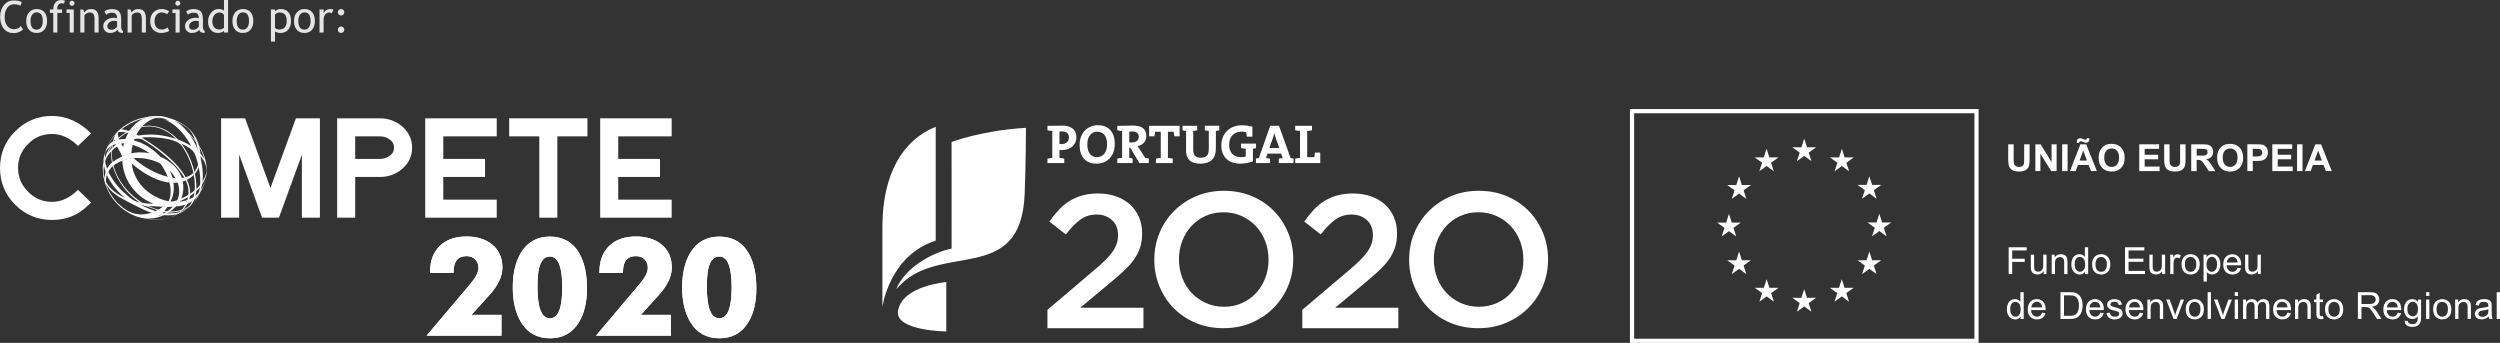<?xml version="1.0" encoding="UTF-8"?>
<svg id="Camada_1" xmlns="http://www.w3.org/2000/svg" viewBox="0 0 1409.28 193.29">
  <rect x="0" y="0" width="1409.28" height="193.29" fill="#333333" stroke="none"/>
  <defs>
    <style>
      .cls-1 {
        opacity: .87;
      }

      .cls-1, .cls-2 {
        fill: #fff;
      }

      .cls-3 {
        fill: none;
        stroke: #fff;
        stroke-miterlimit: 10;
        stroke-width: 2.35px;
      }
    </style>
  </defs>
  <g>
    <path class="cls-2" d="M282.68,189.23h-42.21l24.81-29.37c2.94-3.5,4.42-6.47,4.42-8.91,0-1.96-.62-3.55-1.85-4.76-1.23-1.21-2.83-1.81-4.8-1.81-4.9,0-7.36,2.94-7.36,8.83v.68h-13.29v-.38c0-6.34,1.82-11.29,5.47-14.85,3.65-3.56,8.66-5.34,15.02-5.34,5.84,0,10.6,1.44,14.27,4.3,4.03,3.15,6.04,7.57,6.04,13.25,0,4.94-2.49,10.15-7.48,15.63l-9.97,10.99h16.91v11.74ZM330.89,162.53c0,7.75-1.51,14.12-4.53,19.1-3.65,6.04-9.1,9.06-16.35,9.06s-12.79-3.11-16.46-9.33c-2.99-5.06-4.49-11.51-4.49-19.36s1.5-14.27,4.49-19.33c3.68-6.19,9.17-9.29,16.46-9.29s12.97,3.16,16.57,9.48c2.87,5.04,4.3,11.59,4.3,19.67ZM302.99,162.01c0,11.6,2.34,17.41,7.02,17.41s6.95-5.8,6.95-17.41-2.32-17.41-6.95-17.41c-3.1,0-5.17,2.32-6.23,6.95-.53,2.32-.8,5.8-.8,10.46ZM378.16,189.23h-42.21l24.81-29.37c2.94-3.5,4.42-6.47,4.42-8.91,0-1.96-.62-3.55-1.85-4.76-1.23-1.21-2.83-1.81-4.79-1.81-4.91,0-7.36,2.94-7.36,8.83v.68h-13.29v-.38c0-6.34,1.82-11.29,5.47-14.85,3.65-3.56,8.66-5.34,15.03-5.34,5.84,0,10.59,1.44,14.27,4.3,4.03,3.15,6.04,7.57,6.04,13.25,0,4.94-2.49,10.15-7.48,15.63l-9.96,10.99h16.92v11.74ZM426.37,162.53c0,7.75-1.51,14.12-4.53,19.1-3.65,6.04-9.1,9.06-16.35,9.06s-12.78-3.11-16.46-9.33c-3-5.06-4.49-11.51-4.49-19.36s1.5-14.27,4.49-19.33c3.67-6.19,9.16-9.29,16.46-9.29s12.98,3.16,16.58,9.48c2.87,5.04,4.3,11.59,4.3,19.67ZM398.47,162.01c0,11.6,2.34,17.41,7.02,17.41s6.95-5.8,6.95-17.41-2.31-17.41-6.95-17.41c-3.09,0-5.17,2.32-6.23,6.95-.53,2.32-.79,5.8-.79,10.46Z"/>
    <path class="cls-2" d="M43.97,107c-3.27,3.23-6.69,5.31-10.26,6.24-1.44.37-2.91.56-4.4.56-.84,0-1.66-.05-2.46-.15-4.19-.51-7.86-2.36-11-5.54-3.79-3.75-5.68-8.24-5.68-13.48s1.89-9.69,5.68-13.48c3.64-3.75,8.12-5.62,13.46-5.62s10.07,2.24,14.66,6.73l7.4-7.1c-6.68-6.53-14.03-9.8-22.06-9.8s-15,2.89-20.78,8.68c-5.69,5.68-8.53,12.56-8.53,20.64s2.84,15.03,8.53,20.71c5.73,5.73,12.66,8.6,20.78,8.6s14.55-2.68,20.11-8.02c.65-.57,1.3-1.15,1.94-1.78l-7.4-7.17Z"/>
    <polygon class="cls-2" points="180.34 122.71 170.17 122.71 170.17 87.26 157.24 122.71 147.74 122.71 134.81 87.12 134.81 122.71 124.64 122.71 124.64 66.7 138.17 66.7 152.45 105.96 166.81 66.7 180.34 66.7 180.34 122.71"/>
    <path class="cls-2" d="M232.31,83.23c0,4.78-1.87,8.77-5.61,11.96-3.49,3.04-7.67,4.56-12.56,4.56h-13.91v22.96h-10.17v-56h24.08c4.79,0,8.95,1.5,12.49,4.49,3.78,3.28,5.68,7.3,5.68,12.04ZM222.14,83.23c0-1.89-.8-3.42-2.4-4.56-1.6-1.2-3.45-1.8-5.55-1.8h-13.96v12.71h13.96c2.1,0,3.95-.6,5.55-1.79,1.6-1.14,2.4-2.67,2.4-4.56Z"/>
    <polygon class="cls-2" points="280.01 122.71 239.71 122.71 239.71 66.7 280.01 66.7 280.01 76.87 249.88 76.87 249.88 89.58 273.43 89.58 273.43 99.75 249.88 99.75 249.88 112.54 280.01 112.54 280.01 122.71"/>
    <polygon class="cls-2" points="331.15 76.87 314.18 76.87 314.18 122.71 304.01 122.71 304.01 76.87 287.04 76.87 287.04 66.7 331.15 66.7 331.15 76.87"/>
    <polygon class="cls-2" points="378.63 122.71 338.33 122.71 338.33 66.7 378.63 66.7 378.63 76.87 348.5 76.87 348.5 89.58 372.05 89.58 372.05 99.75 348.5 99.75 348.5 112.54 378.63 112.54 378.63 122.71"/>
    <g>
      <path class="cls-2" d="M75.92,121.59c-3.87-1.49-6.54-3.68-7.54-4.51.64.51,1.5,1.18,2.17,1.66l.81.54c2.36,1.5,4.69,2.36,4.57,2.31h0ZM60.64,106.92c-.04-.1-.1-.23-.15-.32-1.76-4.09-2.44-7.65-2.3-11.88-.08.8-.23,2.29.1,4.45l.26,1.41c.61,2.51.64,2.66,1.2,4.21.28.68.63,1.58.93,2.24-.02-.03-.03-.07-.04-.09h0ZM59.09,101.03c-.37-6.67,4.36-9.74,5.92-10.74,4.53-2.87,10.36-5.57,19.27-3.91-9.32-6.4-15.55-5.54-15.59-5.51-10.63,5.97-10.98,13.03-9.78,19.77.07.39.19.92.27,1.31-.02-.27-.07-.64-.08-.91h0ZM60.72,86.38c1.94-2.92,4.41-4.66,5.22-5.23-1.63.31-2.56.75-2.59.77-.01.01-1.43,1.74-2.77,4.66.04-.07.09-.14.13-.2h0ZM57.96,95.59c-.03-2.45.48-4.13.81-5.23,1.23-3.7,1.65-4.94,3.67-7.95-.78.53-2.85,1.94-3.71,5.48-.14.71-.35,1.65-.46,2.37-.32,2.79-.36,3.14-.32,5.46l.04.7c-.01-.25-.03-.58-.03-.83h0ZM66.19,78.8c1.43-.31,2.73-.49,4.82-.39,2-.8,3.35-1.22,5.55-1.71-3.22-1.5-4.95-1.87-4.95-1.87-.02,0-2.52,1.27-5.44,3.97h.02ZM60.44,82.99c1.08-1.96,2.71-3.29,4.84-3.94,1.93-1.86,3.32-2.92,5.72-4.36-3.28-.72-4.49-.15-4.49-.14-.04.03-3.79,3.22-6.25,8.82.06-.11.13-.26.19-.37h0ZM73.36,74.15c2.14.88,4,1.92,4.62,2.26,7.24-1.14,13.61-.57,21.28,1.9-11.46-11.33-22.52-6.01-26.16-4.27.08.03.18.07.26.11h0ZM61.94,79.9c1.43-2.44,2.73-3.88,3.67-4.93q-.26.22-.34.32c-.47.57-1.11,1.32-1.54,1.91-.69,1.02-1.59,2.4-2.21,3.46.13-.22.29-.53.42-.75h0ZM67.09,73.4c.16-.15.28-.21.41-.27,4.55-4.03,9.05-5.5,10.75-6.06-1.98.5-3.77,1.12-6.05,2.45l-.66.41c-2.52,1.74-2.67,1.84-4.45,3.47h0ZM68.72,72.93c1.29.03,3.7.86,3.7.86,0,0,2.89-1.23,4.38-1.74,3.59-1.22,7.08-1.49,10.69-.83,3.18.58,7.99,2.34,12.82,7.46,3.18,1.19,4.92,2.03,7.46,3.59-13.68-24.82-32.11-14.8-39.41-9.34.11,0,.25,0,.35,0h0ZM107.24,76.4c2.74,3.98,4.15,7.77,4.61,9.01,1.69,1.67,2.54,2.77,3.49,4.54-1.5-5.21-4.11-9.57-8.22-13.73.04.05.09.12.12.17h0ZM86.94,66.32c4.99.49,7.82,1.73,8.93,2.17-3.11-2.02-5.35-2.26-9.22-2.19.08,0,.2.01.28.02h0ZM73.43,68.82c1.14-.59,7.3-3.51,16.15-3.12-.89-.19-1.91-.36-3.32-.32h-.24c-2.54.2-2.81.23-4.6.57-2.52.61-2.91.7-4.89,1.45-1.03.45-2.4,1.08-3.4,1.59.09-.05.22-.12.31-.17h0ZM98.3,115.57c.26-.03.5.01.73.05.26.04.5.08.78.04l-.11.13c-5.23,5.95-15.13,10.54-26.16,4.77q-2.02-1.15-2.99-1.82-1.61-1.18-2.66-2.08c-1.63-1.52-1.66-1.55-2.41-2.39-1.45-1.72-1.48-1.75-2.17-2.73-1.27-1.92-1.32-1.99-1.93-3.13-1.05-2.14-1.12-2.28-1.62-3.63-.79-2.38-.85-2.57-1.2-4.21-.44-2.55-.49-2.87-.59-4.84,0-2.65,0-3.12.32-5.46.52-2.7.63-3.27,1.53-5.87,1.13-2.68,1.76-4.16,3.91-7.19.88-1.09,2.1-2.49,3.06-3.51,2.1-1.9,2.48-2.24,4.75-3.77,2.38-1.39,2.75-1.61,4.99-2.54,2.57-.9,2.84-1,4.89-1.45,2.59-.43,2.8-.47,4.6-.56,2.52-.02,2.67-.02,4.24.13,2.42.33,2.51.34,3.87.66l.08.02.37.1c5.21,1.53,7.52,3.06,9.38,4.3.65.48,1.32.99,1.95,1.5,0,0-4.24-2.89-7.13-3.95,2.95,1.81,4.76,3.72,6.23,5.36.47.55.59.69,1.03,1.26.17.14.18.15.18.16l.03.03c10.13,9.7,10.5,18.84,10.2,22.31l.04-.66c0-.43-.03-1-.06-1.44.04,2.74-.11,4.48-1.15,8.08l.07-.23c2.61-9.33-.22-12.48-2.71-15.25,2.28,8.07,2.27,14.89-.03,20.85-.27.34-.56.67-.85.98h0c1.92-5.65,1.4-12.69-1.25-21-.72-2.25-1.56-4.7-8.23-7.6,1.96,2.58,3.01,4.61,3.78,6.08,4.85,9.83,5.42,19.39,3.9,24.13v.03c-.36.27-.72.53-1.1.78l.14-.46c1.94-6.88.71-18.57-6.38-29.19-3.67-5.19-18.94-5.28-22.71-4.83,14.5,8.89,30.88,22.33,26.55,35.83-.42.2-.86.38-1.3.56v-.02c3.38-8.24-1.68-15.33-5.78-19.95-3.59-4.03-10.99-10.48-18.75-15.12q-2.28-1.36-6.72-.07c4.35,1,10.15,2.99,16.55,9.61,17.72,8.04,13.26,23.8,9.37,27.28-.24.22-.54.12-.86.02-.21-.06-.43-.13-.64-.11l.46-.57c3.81-5.75,2.69-12.73-3-18.68.77,1.83,1.28,3.05,1.81,5.44,1.4,7.96-1.47,11.8-2.77,14.16-.42.76-1.3-.16-1.87-.19.36-.28.9-.59,1.18-.95,4.25-5.18,1.35-15.74-3.6-22.44-13.32-7.44-33.22-1.66-30.62,12.14,2.13,6.03,13.98,25.6,33.04,11.25.57.02,1.45.92,1.5.85-1.65,2.7-5.64,6.18-2.96,3.56.72-.71-1.18,1.08-2.52,1.71,1.45-.54,5.85-2.19,9.34-6.28h0ZM105.14,113.92c.44-.17.88-.36,1.3-.56h0c-2.7,5.6-6.44,8.4-13.34,10.02h-.03c.6-.14,1.4-.32,1.99-.49,3.85-1.36,7.73-3.39,10.09-8.97h0ZM108.85,112.02c.38-.25.74-.51,1.1-.78l-.15.46c-.4,1.11-1.14,3.19-3.52,5.26-.67.53-1.55,1.24-2.25,1.74l.56-.41c1.49-1.31,1.58-1.39,2.53-2.69.8-1.21,1.21-2.06,1.7-3.5.02-.06.03-.08.03-.08h0ZM111.75,109.61c.3-.32.59-.65.85-.99v.03c-.94,2.24-1.84,3.82-4.14,6.24l.23-.25c.53-.61,1.95-2.22,2.95-4.78.03-.08.06-.19.1-.25h0Z"/>
      <path class="cls-2" d="M81.87,123.12c2.25.5,4.41.72,6.42.72,1.72,0,3.32-.16,4.77-.45.14-.03.29-.07.44-.11l-.1.02c-1.69.29-3.36.43-4.98.43-1.94,0-3.83-.2-5.65-.55-.3-.02-.6-.04-.9-.07h0ZM94.77,122.99l-1.16.27c-.17.04-.34.08-.52.13l1.68-.39h0ZM73.54,120.56l.22.11s-.02-.01-.04-.02c-.06-.03-.12-.06-.18-.09h0ZM91.63,119.92c-.13.12-.23.23-.4.37-.36.29-.64.55-.97.76.12.01.38.06.49.07.6-.27,1.29-.61,2.04-1.04-.31-.04-.63-.09-.93-.14l-.23-.03ZM72.01,119.69c.61.38.86.52,1.53.87-.2-.11-.37-.21-.53-.3-.32-.17-.65-.36-1-.57h0ZM101.13,119.59c-1.71.49-3.47.7-5.21.7-.53,0-1.05-.02-1.57-.06-.65.39-1.32.74-2.02,1.06.76.07,1.49.1,2.18.1,1.97,0,3.65-.26,5.08-.66.53-.34,1.04-.72,1.54-1.15h0ZM71.56,119.39c.16.11.31.2.44.28.25.15.57.33,1.01.58.05.03.11.06.16.08-.44-.24-.9-.51-1.27-.74h0c-.11-.07-.22-.14-.33-.21h0ZM92.55,118.89c-.15.21-.25.6-.47.54.48.12,1.01.19,1.4.24.29-.18.58-.37.88-.57-.52-.04-1.05-.1-1.58-.18l-.23-.04ZM70.77,118.88s.03.02.04.03c.02,0,.03.01.04.02-.02-.02-.05-.04-.08-.06h0ZM70.54,118.73l.73.49c-.15-.11-.31-.21-.46-.31-.09-.06-.18-.11-.27-.18h0ZM70.31,118.57c.07.06.15.11.23.17h0c-.07-.05-.14-.1-.22-.15,0,0,0-.01-.01-.01h0ZM70.11,118.42c.1.07.2.14.31.22-.06-.04-.12-.09-.18-.13-.04-.03-.09-.06-.13-.09h0ZM69.94,118.29c.1.07.2.15.3.22.02.02.05.04.08.05-.14-.1-.26-.19-.37-.27h0ZM102.5,118.23c-1.91.63-3.99.95-6.19.95-.12,0-.23,0-.35,0-.31.22-.62.43-.94.64.24.01.49.02.73.02.38,0,.77-.01,1.17-.05,1.86-.15,3.48-.42,4.94-.86.22-.22.44-.46.65-.69h0ZM105.19,117.76c-1,.64-2.05,1.15-3.12,1.53-.49.42-1.02.81-1.57,1.17,1.47-.51,2.66-1.17,3.64-1.84l.42-.31s.02-.01.02-.02c.23-.2.43-.38.6-.53h0ZM106.27,116.97h0l-.38.31s-.08.06-.12.09c-.38.3-.79.63-1.18.93h0s-.02.02-.02.02c-.13.1-.25.19-.38.28.83-.57,1.51-1.13,2.08-1.62h0ZM67.99,116.74c.13.11.26.22.39.34h0s.08.06.12.09c-.14-.12-.31-.26-.51-.43h0ZM106.71,116.15c-.99.68-2.05,1.25-3.18,1.7-.23.26-.47.51-.71.75,1.19-.44,2.27-1,3.29-1.72.2-.21.38-.43.6-.73h0ZM66.73,115.58c.42.43.63.61,1.16,1.07-.02-.02-.05-.04-.07-.06-.38-.34-.74-.68-1.09-1.01h0ZM66.54,115.39c.06.06.12.12.18.19-.02-.03-.05-.06-.08-.08-.04-.04-.07-.07-.1-.1h0ZM67.12,115.33c1.38,1.33,2.95,2.53,4.68,3.48-1.71-1.07-3.28-2.25-4.68-3.48h0ZM65.33,114.11c.07.09.15.17.23.26-.03-.04-.06-.07-.09-.11h0c-.05-.05-.1-.1-.14-.16h0ZM109.24,114c-.42.43-.85.85-1.31,1.23-.18.23-.37.46-.59.69.5-.44,1-.91,1.48-1.43.12-.13.25-.3.41-.49h0ZM64.45,113.06c.33.42.51.64.88,1.05-.31-.35-.61-.7-.88-1.05h0ZM64.27,112.84c.06.07.12.15.17.22-.03-.03-.07-.08-.1-.12-.02-.03-.05-.06-.07-.09h0ZM99.99,112.73c-.51.32-2.4,1.04-3.93.86-.49.86-.99,1.56-1.41,2.14h0c-.18.33-.39.64-.55.91.18,0,.41-.02.59-.02.93,0,1.83-.02,2.7-.06.31-.31.61-.64.91-.99h0l.46-.57c.49-.74.9-1.49,1.22-2.27h0ZM109.12,111.05c-.78.51-1.58.94-2.39,1.29-.08.34-.18.69-.29,1.03-.42.2-.86.38-1.3.56v-.02c.16-.37.3-.75.41-1.12-1.45.49-2.89.77-4.24.91-.48.83-1,1.5-1.51,1.96h0l-.11.13c-.19.21-.38.43-.58.64,1.94-.19,3.72-.53,5.36-1.09.23-.45.46-.91.67-1.41.44-.17.88-.36,1.3-.56h0c-.26.54-.52,1.04-.79,1.52.95-.41,1.85-.9,2.69-1.49.17-.39.32-.81.49-1.3.02-.06.03-.08.03-.08h0l.14-.46c.05-.17.09-.34.14-.51h0ZM62.29,110.01c.36.61.54.88,1,1.53-.1-.15-.19-.29-.28-.42-.14-.22-.28-.43-.42-.64-.12-.18-.22-.33-.31-.47h0ZM106.18,109.82c-1.38.83-2.75,1.51-3.99,2.04-.22.56-.46,1.08-.71,1.56,1.15-.48,2.75-1.21,4.5-2.24.09-.46.16-.91.21-1.36h0ZM112.11,108.45c-.6.69-1.24,1.29-1.9,1.81-.08.34-.17.66-.26.96v.03s0,0,0,0l-.15.46c-.08.22-.17.49-.29.79.64-.55,1.25-1.18,1.83-1.88.11-.24.22-.49.32-.76.03-.08.06-.19.1-.25,0,0,0,0,0,0h0c.12-.38.25-.77.35-1.16h0ZM109.72,107.32c-.84.7-1.7,1.33-2.57,1.9-.01.43-.04.86-.09,1.3.83-.54,1.68-1.14,2.52-1.82.06-.44.11-.9.15-1.37h0ZM60.52,106.66c.05.12.11.25.16.36-.02-.03-.03-.07-.04-.09-.01-.03-.03-.06-.04-.09.24.54.41.88.78,1.58-.07-.14-.13-.27-.19-.4-.02-.04-.04-.08-.06-.12-.03-.06-.21-.4-.43-.88-.03-.08-.07-.16-.11-.24-.02-.04-.04-.08-.05-.11h0ZM59.77,104.83c.08.2.17.42.26.65,0-.02-.02-.04-.02-.06-.07-.18-.15-.38-.24-.59h0ZM112.85,104.17c-.67.83-1.4,1.6-2.17,2.31-.01.46-.04.9-.08,1.33.73-.67,1.43-1.4,2.09-2.19.06-.48.12-.96.16-1.45h0ZM59.82,104.04c.02.14.05.29.08.44.27.78.71,1.79,1.32,2.93-.48-.99-.95-2.11-1.39-3.37h0ZM115.71,101.64c-.11.4-.23.76-.48,1.54,0,0,0,.01,0,.02h0c-.59,1.53-1.3,2.84-2.1,3.97-.16.49-.32.98-.51,1.46h0s-.01.03-.01.03c-.09.23-.2.46-.29.68.96-1.38,1.82-3.03,2.59-4.95.1-.31.19-.63.27-.96-.08.32-.16.64-.26.95h0c.11-.32.32-.93.37-1.12h0c.03-.09.05-.17.07-.25.11-.4.23-.85.34-1.3,0-.02,0-.04.01-.06h0ZM58.96,100.94c.07.33.15.7.21,1-.02-.19-.04-.43-.06-.65-.05-.13-.1-.24-.15-.35h0ZM97.18,100.18c.13.47.26,1,.4,1.59.08.44.14.87.2,1.29h.09c.77,0,1.5-.04,2.21-.13-.32-.86-.73-1.72-1.22-2.56-.55-.04-1.1-.11-1.67-.19h0ZM103.87,100.11c-.45.09-.92.17-1.4.22.22.67.4,1.33.53,1.99.58-.18,1.14-.39,1.68-.62-.25-.54-.52-1.08-.82-1.6h0ZM116.08,99.98s0,.03-.01.05c-.01.07-.03.15-.04.23,0-.02,0-.04.01-.06l.04-.22h0ZM58.16,98.17c.08.76.18,1.32.39,2.4l-.26-1.41c-.04-.27-.07-.52-.1-.76,0-.08-.02-.16-.03-.23h0ZM58.13,97.77c.01.2.03.41.06.63.06.41.14.89.25,1.53.06.3.14.66.25,1.06-.14-.66-.25-1.32-.33-1.98-.1-.45-.18-.87-.23-1.24h0ZM109,97.48c-1.2,1.17-2.68,1.97-4.38,2.44.27.48.51.98.74,1.47,1.5-.74,2.79-1.69,3.86-2.76-.07-.38-.14-.76-.22-1.14h0ZM116.38,96.89c-.14.85-.32,1.38-.84,2.82v.06s0-.05,0-.07l-.13.3c-.37.83-.8,1.63-1.27,2.37-.06.54-.14,1.08-.24,1.61.62-.93,1.17-1.93,1.62-3.02h0l.29-.75c.14-.45.31-1,.45-1.61.07-.61.11-1.18.13-1.72h0ZM57.99,96.23c0,.07,0,.14,0,.2h0c0,.08.01.19.02.33-.01-.16-.02-.33-.03-.52h0ZM116.48,96.17c-.02.16-.03.3-.05.43-.01.55-.04,1.08-.09,1.61.05-.3.1-.62.12-.95h0l.04-.66c0-.13,0-.28-.01-.43h0ZM57.96,95.73h0c.01.18.02.35.03.5,0-.11-.01-.24-.01-.35,0-.05,0-.1-.01-.15h0ZM58.14,95.29c-.03.31-.04.67-.05,1.09.04.63.11,1.22.18,1.78-.06-.72-.1-1.45-.1-2.2-.02-.22-.03-.44-.04-.66h0ZM116.57,95.02l-.02.57c0,.09-.02.17-.03.25,0,.26,0,.51-.02.74.04-.52.06-1.09.07-1.55h0ZM111.68,92.65c-.44,1.69-1.15,3.08-2.09,4.19.09.37.17.74.25,1.11.97-1.11,1.71-2.33,2.24-3.58-.12-.57-.25-1.14-.4-1.73h0ZM59.26,90.74c-.29.82-.49,1.65-.63,2.48.18,1.22.5,2.46.93,3.7.21-.68.47-1.3.78-1.87-.58-1.58-.92-3.02-1.09-4.31h0ZM75.32,89.17c-2.26.19-4.43.67-6.4,1.4.15,2.5.6,4.99,1.32,7.17.83,2.54,1.76,4.31,2.39,5.35,3.3,5.45,7.97,9.42,13.89,11.8-.23,0-.54-.01-.77-.02-2.52-.08-4.4-.36-5.41-.52-7.46-4.46-14.05-12.26-16.37-21-.13.1-.25.21-.38.32.11.36.21.71.34,1.07,1.03,2.99,4.14,12.06,14.66,19.28-.09-.02-.22-.05-.32-.06-1.94-.41-3.34-.71-8.92-5.92l-.38-.36-.15-.15-.51-.49-.97-1c-3.05-3.43-5.03-6.54-6.28-9.29-.33.58-.61,1.2-.82,1.84,1.04,2.37,2.54,4.77,4.48,7.18.53.61,1.22,1.42,1.77,2.01l.96.98.5.48.1.1.12.12c.76.71,1.29,1.2,2.23,2-.36-.17-.85-.39-1.2-.57-5.8-2.87-8.34-6.25-9.52-8.44.01.41.05.84.1,1.27,2.44,3.98,4.51,5.48,7.61,7.45.1.06,12.58,7.08,17.94,8.73.76-.25,1.54-.57,2.34-.94-3.61-1.09-6.58-2.58-8.09-3.4,3.14.55,6.1,1.86,9.12,2.89.17-.09.34-.19.52-.28-1.85-.51-3.75-1.21-5.68-2.09,2.97.2,5.72.39,8.26.49.38-.26.77-.55,1.15-.83h.01-.01c.36-.28.9-.59,1.18-.95.34-.41.64-.86.89-1.35-6.17-1.08-15.55-5.82-19.39-15.72-.92-2.38-1.22-4.27-1.42-5.52,8.31,6.99,15.47,10.08,21.3,10.73-.27-1.1-.62-2.2-1.04-3.29-6.43-1.59-13.5-5.43-19.15-10.46h0ZM58.69,88.14c-.05.23-.1.47-.16.73.03-.14.05-.28.08-.41-.04.21-.09.43-.12.65,0,.04-.02.08-.02.12.08-.37.15-.75.23-1.09h0ZM58.74,87.89c-.04.18-.08.36-.12.57.04-.19.08-.37.12-.57h0ZM112.63,87.77c.15.54.3,1.08.43,1.61,0-.34.02-.71,0-1.12-.14-.16-.29-.33-.43-.49h0ZM58.91,87.26s-.02.08-.03.11c0-.01,0-.03.01-.04,0-.03.01-.05.02-.08h0ZM59.36,86.05c-.18.39-.33.82-.47,1.28-.17.67-.31,1.35-.5,2.35-.27,1.64-.38,3.14-.38,4.51.03-.41.08-.8.13-1.16.04-1.04.14-2.14.32-3.33-.03.59-.03,1.19,0,1.78.11-.42.22-.8.32-1.12.13-.38.25-.73.36-1.07-.05-1.26.05-2.34.23-3.24h0ZM63.16,84.87c-.13.12-.25.24-.37.36-.15,2.01-.09,4.2.32,6.44.14-.12.27-.22.4-.33-.39-2.13-.53-4.3-.35-6.48h0ZM60.2,83.44c-.13.3-.25.62-.39.95h0c.06-.15.13-.3.19-.45.06-.16.13-.33.2-.5h0ZM63.6,81.81c-.16.06-.24.11-.25.11,0,0-.06.08-.17.22-.09.49-.17.99-.23,1.51.13-.13.26-.26.39-.38.08-.49.16-.98.27-1.46h0ZM65.94,81.15c-.22.05-.44.09-.63.14.03.08.07.16.1.24h0c.22-.16.39-.29.53-.38h0ZM69.9,80.82c-.17.63-.32,1.28-.46,1.96-.19-.28-.45-.65-.63-.94-.17-.27-.33-.52-.47-.78-.86.5-2.79.73-2.36,1.5,1.76,3.14,2.16,4.01,2.89,5.58,0,0,1.2-.47,2.26-.85,1.13-.41,1.72-.65,2.91-.9.13-1.68.38-3.26.72-4.73-2.16-.64-3.82-.81-4.85-.84h0ZM61.6,80.52s-.06.09-.08.14h0c-.57,1.06-.99,1.97-1.32,2.78.46-1.1.88-1.97,1.31-2.75.03-.05.06-.11.09-.16h0ZM110.33,79.91c.17.53.32,1.06.47,1.6.31,1.14.54,2.15.72,3.05.14.36.25.65.33.86.43.42.8.81,1.13,1.17-.09-1.06-.26-2.26-.56-3.53-.63-1.08-1.32-2.13-2.1-3.16h0ZM75.81,78.22c-.53.15-1.17.33-1.93.55.51.12,1.04.24,1.58.39.11-.32.22-.64.34-.94h0ZM66.95,78.11c-.25.22-.51.45-.78.69h.02c.32-.07.63-.13.94-.19-.06-.17-.12-.34-.18-.51h0ZM63.72,77.2s0,0-.01.01c0,0,0-.01.01-.01h0ZM65.19,75.44c-.32.37-.68.79-1.06,1.27.33-.4.69-.83,1.06-1.25,0,0,0-.02,0-.02h0ZM65.26,75.29c-.25.28-.51.61-.78.95.27-.33.55-.66.78-.95h0ZM65.34,75.28c-.05.06-.11.13-.16.19h0c.05-.06.1-.12.16-.19h0ZM72.24,75c-.58,1.03-1.1,2.16-1.56,3.4.11,0,.22,0,.34.01,1.96-.79,3.3-1.2,5.44-1.69.01-.02.02-.04.03-.06-2.05-.95-3.48-1.44-4.24-1.66h0ZM66.87,74.43c-.09.02-.16.04-.22.06-.06.08-.12.15-.17.22,0-.03.01-.07.02-.1,0-.03.01-.05.02-.07-.01,0-.02,0-.02,0-.01.02-.68.57-1.62,1.63-.3.76-.75,1.97-1.15,3.51.17-.09.35-.18.53-.26.09-.28.19-.56.3-.85.04.21.08.43.12.67.19-.07.4-.14.6-.2.54-.52,1.03-.97,1.52-1.39-.33-1.12-.39-2-.35-2.65.14-.2.28-.39.42-.58h0ZM66.99,73.5c-.07.06-.14.13-.21.2h0c.06-.06.13-.12.19-.18,0,0,.01-.01.02-.02h0ZM67.22,73.28s-.04.03-.07.05c-.03.02-.05.04-.07.07h0s-.06.06-.09.1c.08-.08.16-.14.23-.22h0ZM68.96,71.77c-.31.25-.62.52-.99.85.39-.34.7-.61.99-.85h0ZM79.72,71.69c-2.97.6-5.29,1.72-6.62,2.36.08.03.18.07.26.11,1.38.57,2.65,1.2,3.54,1.68.82-1.57,1.78-2.95,2.83-4.14h0ZM103.99,70.68c3.47,2.6,5.05,5.46,6.08,8.43.79,1,1.49,1.98,2.1,2.93-.96-3.37-2.86-7.13-6.58-10.23-.09-.07-.18-.14-.27-.21-.44-.33-.88-.64-1.33-.93h0ZM103.96,70.59h0c.41.3.89.66,1.35,1.02.07.05.14.11.21.16-.49-.4-1.01-.8-1.57-1.18h0ZM70.87,70.39c-.58.4-1.01.7-1.37.96-.17.13-.33.26-.49.39.53-.42,1.07-.81,1.85-1.35,0,0,0,0,.01,0h0ZM71.53,69.93c-.09.06-.17.11-.25.17h0c.08-.06.16-.11.24-.17h0ZM71.8,69.76l-.26.16c-1.05.69-1.61,1.08-2.23,1.57.06-.04.13-.09.19-.14.53-.4,1.14-.82,2.04-1.43h0l.26-.16h0ZM72.19,69.54c-.17.1-.36.21-.56.33-.12.07-.24.15-.35.23-.16.11-.3.21-.44.3-.66.48-1.25.95-1.75,1.41.22-.17.44-.33.66-.49.73-.63,1.53-1.21,2.43-1.77h0ZM72.19,69.52c-.13.08-.26.17-.4.25l.4-.25h0ZM72.77,69.19s-.02.01-.03.02c0,0,0,0,.01,0,0,0,.01,0,.02,0h0ZM101.52,69.07s.08.04.11.07c.05.02.09.05.15.08-.06-.03-.13-.07-.19-.1l-.07-.04h0ZM73.24,68.93s-.08.04-.12.06h0c-.11.07-.23.14-.35.2.16-.09.32-.18.47-.26h0ZM73.55,68.77c-.09.04-.19.09-.28.13-.01,0-.02.01-.04.02.08-.04.16-.08.25-.12.02-.01.04-.02.07-.03h0ZM73.96,68.55c-.13.06-.25.12-.37.19.05-.02.11-.05.17-.08.07-.04.14-.07.2-.11h0ZM74.8,68.17c-.18.08-.36.17-.54.25.03,0,.05-.02.08-.03.15-.07.3-.15.46-.22h0ZM88.62,66.25c-.46,0-.97.01-1.52.03.34.02.69.05,1.04.09.16-.04.32-.08.48-.12h0ZM85.92,66.25c-1.79,0-3.53.24-5.2.63-2.58,1.24-5.33,3.31-7.54,6.6.96-.4,2.61-1.08,3.62-1.42,1.13-.38,2.26-.68,3.38-.87,2.32-2.44,5.05-4.02,7.76-4.76-.33-.04-.66-.07-1-.1-.09-.01-.2-.02-.28-.02.15,0,.3-.01.44-.01-.4-.02-.79-.03-1.18-.03h0ZM90.26,65.51h0c.93.13,1.52.21,1.97.28-.73-.14-1.09-.18-1.97-.28h0ZM87.06,65.38c-.28,0-.59,0-.96,0-.93.06-2.03.26-3.23.64,1.56-.22,3.28-.36,5.13-.36.52,0,1.05.01,1.59.04-.71-.15-1.51-.29-2.52-.32h0ZM87.28,65.35c-.28,0-.57,0-.94.02h.3c.14,0,.27,0,.41,0h1.09c-.32-.01-.58-.02-.86-.02h0Z"/>
      <path class="cls-2" d="M93.61,123.26l-.11.03c-.16.04-.3.07-.44.11.01,0,.02,0,.03,0h0c.18-.04.35-.08.52-.13h0ZM73.01,120.26c.16.09.33.19.53.3h0c.06.03.12.06.18.09-.17-.09-.36-.2-.55-.31-.05-.02-.11-.06-.16-.08h0ZM92.79,120.08c-.74.42-1.43.76-2.04,1.04.54.08,1.07.14,1.57.18.7-.32,1.37-.68,2.02-1.06-.52-.03-1.04-.09-1.56-.15h0ZM71.99,119.67s0,0,.02.01c.35.21.68.4,1,.57-.45-.25-.76-.44-1.01-.58h0ZM102.07,119.29c-.31.11-.63.21-.94.3-.5.43-1.01.81-1.54,1.15.31-.09.62-.18.91-.28.56-.36,1.08-.75,1.57-1.17h0ZM71.27,119.23s.05.04.08.05l-.08-.05h0ZM94.35,119.1c-.3.2-.59.4-.88.57.51.07,1.02.12,1.54.15.32-.21.63-.42.94-.64-.52-.01-1.06-.04-1.6-.08h0ZM87.65,118.97c-.8.37-1.57.69-2.34.94.08.03.15.05.23.07,1.71.5,3,.81,4.44,1.03.04,0,.24.06.27.04.66-.42.67-.42,1.1-.79.17-.14.26-.22.39-.33-1.46-.24-2.77-.56-4.1-.96h0ZM70.24,118.51c.06.04.12.09.18.13.04.03.09.06.13.09-.08-.06-.16-.11-.23-.17-.02-.02-.05-.03-.08-.05h0ZM104.56,118.31l-.42.31s.03-.02.05-.04c.12-.09.25-.18.38-.28h0ZM104.59,118.29s-.02.01-.02.02l.02-.02h0ZM89.2,118.17c-.18.1-.35.19-.52.28,1.46.49,2.34.76,3.25.94.02,0,.23.06.24.05.29-.28.34-.35.51-.56-.02.02-.22-.01-.24-.02-.63-.09-1.56-.24-3.24-.69h0ZM103.54,117.85c-.34.14-.69.26-1.04.38-.21.24-.43.47-.65.69.33-.1.66-.21.98-.33.24-.24.48-.49.71-.75h0ZM105.77,117.37c-.19.13-.39.27-.58.39-.17.15-.37.33-.6.53.39-.3.8-.62,1.18-.93h0ZM106.27,116.97h0ZM67.94,116.7s.03.03.05.04c.2.17.36.31.51.43-.04-.03-.08-.06-.12-.09.16.13.33.27.51.41-.24-.2-.53-.44-.95-.79h0ZM67.81,116.59s.05.04.07.06h0s.04.03.06.05c-.04-.04-.09-.08-.13-.12h0ZM107.94,115.22c-.4.33-.8.64-1.22.93-.22.3-.4.52-.6.73.42-.29.83-.62,1.24-.96.21-.24.41-.46.59-.69h0ZM65.47,114.26h0s.06.07.09.11c.31.34.63.68.98,1.02.03.03.07.06.1.1-.27-.28-.62-.65-1.17-1.23h0ZM94.65,115.72h0ZM95.01,113.43c-.68,1.39-2.42,2.57-3.23,3.13.81.03,2.12.08,2.61.06.05,0,.85-1.36.89-1.43.57-.94.81-1.62.81-1.62.34.04-.73-.08-1.09-.15h0ZM106.44,113.37c-.42.2-.86.38-1.3.56-.21.5-.44.97-.67,1.41.4-.14.79-.29,1.17-.45.27-.48.54-.98.79-1.51h0s0-.01,0-.01h0ZM110.02,113.12l-.27.33c-.17.19-.33.36-.51.55-.15.19-.29.36-.41.49.4-.43.79-.88,1.19-1.37h0ZM106.73,112.34c-.39.17-.78.32-1.17.45-.12.37-.25.74-.41,1.12v.02c.44-.17.87-.36,1.29-.56.11-.34.21-.69.29-1.03h0ZM102.19,111.86c-.52.23-2.19.86-2.2.87-.81,1.5-1.61,2.91-2.59,3.82.03-.02,1.16.04,1.72-.13.28-.08,0,0,0,0,2.03-1.8,2.85-4.01,3.07-4.57h0ZM63.49,111.79c.25.35.51.7.79,1.05.03.03.05.06.07.09-.21-.27-.47-.63-.86-1.14h0ZM63.02,111.12c.09.13.18.27.28.42h0c.07.09.13.17.19.25-.16-.23-.32-.45-.47-.67h0ZM110.21,110.26c-.35.29-.72.55-1.09.79-.04.17-.09.35-.14.51l-.14.46h0s0,.02-.03.08c-.17.48-.32.91-.49,1.3.4-.28.79-.58,1.16-.9.12-.3.21-.57.29-.79l.15-.46s0,0,0,0v-.03c.11-.3.2-.62.28-.96h0ZM62.16,109.77c.05.08.09.16.13.23.09.14.19.29.31.47-.15-.24-.3-.47-.44-.7h0ZM107.14,109.22c-.32.21-.64.41-.96.6-.04.45-.12.91-.21,1.36.35-.21.71-.43,1.08-.66.05-.43.08-.87.09-1.3h0ZM61.82,109.21c.11.19.22.38.34.56-.05-.08-.1-.18-.16-.28-.06-.09-.12-.19-.18-.28h0ZM113.12,107.16c-.32.46-.66.89-1.01,1.28-.1.39-.23.77-.35,1.15h0s0,.01,0,.01c-.04.07-.07.18-.1.25-.1.26-.21.52-.32.76.33-.4.66-.83.97-1.29.09-.22.19-.45.29-.68v-.03s.01,0,.01,0c.18-.48.35-.96.51-1.46h0ZM110.67,106.48c-.31.29-.63.57-.96.84-.04.47-.09.93-.15,1.37.34-.28.69-.58,1.02-.89.04-.43.07-.87.08-1.33h0ZM60.25,106c.14.34.25.61.35.83.01.03.03.06.04.09.02.03.03.06.04.09-.05-.11-.11-.23-.16-.36.02.04.03.08.05.11-.11-.24-.22-.51-.33-.78h0ZM59.75,104.77c.14.37.32.8.5,1.22-.07-.17-.15-.35-.23-.57,0,.02.02.04.02.06-.09-.23-.18-.45-.26-.65,0-.02-.02-.04-.02-.06h0ZM115.35,102.99c-.02.08-.05.17-.07.25.02-.08.05-.17.07-.25h0ZM59.08,102.71c.19.72.34,1.14.67,2.07-.32-.97-.52-1.58-.67-2.07h0ZM114.14,102.38c-.4.63-.83,1.22-1.29,1.79-.04.49-.09.97-.16,1.45.42-.52.83-1.06,1.21-1.63.1-.53.17-1.06.24-1.61h0ZM115.71,101.61s0,.01,0,.02c0,.02-.01.04-.01.06,0-.03.01-.06.02-.08h0ZM58.55,100.57c.2.97.31,1.43.53,2.14-.13-.49-.28-1.12-.53-2.14h0ZM102.47,100.33c-.63.07-1.28.11-1.95.11-.55,0-1.1-.02-1.67-.07.49.84.9,1.7,1.22,2.56,1.03-.12,2.01-.33,2.93-.61-.13-.66-.31-1.32-.53-1.99h0ZM116.07,100.03c-.1.48-.22,1.03-.36,1.58.09-.33.17-.69.31-1.35.01-.08.03-.16.04-.23h0ZM104.62,99.92c-.25.07-.5.13-.76.19.29.52.56,1.05.82,1.6.23-.1.46-.21.69-.32-.23-.49-.47-.98-.74-1.47h0ZM94.46,99.63c.41,1.09.76,2.19,1.04,3.29.78.09,1.54.13,2.27.14-.05-.42-.12-.85-.2-1.29-.13-.59-.26-1.11-.4-1.59-.89-.13-1.8-.32-2.72-.55h0ZM58.19,98.4c.03.25.06.5.1.76l.26,1.41h0l-.18-.97c.02.11.04.22.07.34-.11-.64-.19-1.12-.25-1.53h0ZM58.1,97.5c.02.25.04.46.06.67,0,.07.02.15.03.23-.02-.21-.04-.42-.06-.63-.01-.09-.03-.18-.04-.27h0ZM109.6,96.84c-.19.22-.38.44-.59.64.08.38.16.76.22,1.14.22-.22.43-.44.62-.67-.08-.37-.16-.74-.25-1.11h0ZM116.43,96.6c-.02.1-.03.19-.04.28-.01.54-.05,1.11-.13,1.72.03-.12.06-.26.08-.39.05-.53.08-1.06.09-1.61h0ZM58.18,95.95c0,.75.03,1.48.1,2.2.06.45.12.87.19,1.27-.02-.07-.04-.18-.06-.25-.01-.05-.03-.11-.04-.16.08.66.19,1.32.33,1.98.58,2.29,1.87,6.09,4.56,10.23-1.07-1.5-1.41-1.99-2.07-3.22.06.13.13.26.19.4h0c.26.45.46.8.63,1.08.46.73,1.04,1.58,1.51,2.23,2.11,2.59,3.47,4.27,5.8,6.09-.14-.11-.28-.21-.42-.32.45.37.71.56,1.22.94.04.03.09.06.13.09-.1-.07-.2-.15-.3-.22.11.08.24.17.37.27,0,0,0,0,.01.01-.1-.07-.19-.15-.3-.23.24.18.49.35.75.53.03.02.05.04.08.06.28.18.51.33.7.46.11.07.21.13.32.2-2.56-1.69-4.07-3-6.21-5.39.21.21.49.48.7.69,5,4.58,10.46,7.11,15.51,8.23.3.03.6.05.9.07-4.06-.8-7.76-2.38-10.97-4.38-1.74-.95-3.3-2.15-4.68-3.48-.99-.87-1.9-1.78-2.72-2.68-.77-1.06-1.99-2.74-3.19-5.24-.6-1.14-1.04-2.15-1.32-2.93-.03-.15-.05-.29-.08-.44-.06-.18-.12-.36-.18-.54.05.08.09.16.14.23-.05-.43-.09-.86-.1-1.27-.24-.44-.42-.84-.56-1.17.02.22.04.46.06.65-.06-.3-.14-.67-.21-1-.03-.08-.06-.16-.09-.24-.31-1.45-.58-3-.69-4.75h0ZM57.97,95.87c0,.12,0,.24.01.35.01.19.02.36.03.52.01.2.04.46.08.75-.04-.43-.07-.95-.12-1.63h0ZM116.52,95.84c-.01.12-.03.22-.04.33,0,.16.01.31.01.43l-.04.66c.02-.21.03-.45.05-.69.01-.23.02-.48.02-.74h0ZM57.96,95.73l.04.7c0-.06,0-.13,0-.2-.01-.15-.02-.32-.03-.5h0ZM60.34,95.05c-.31.57-.57,1.19-.78,1.87.19.56.42,1.11.66,1.67.22-.64.49-1.25.82-1.84-.27-.59-.5-1.15-.71-1.71h0ZM58.14,93.03c-.06.36-.1.75-.13,1.16,0,.77.03,1.5.08,2.19,0-.42.02-.78.05-1.09-.03-.72-.03-1.46,0-2.26h0ZM58,92.94c-.03.51-.05.97-.05,1.55,0,.35,0,.75.01,1.23h0c0-1.29,0-2.06.04-2.78h0ZM63.51,91.35c-.13.1-.26.21-.4.33.12.67.28,1.33.47,2,.13-.11.25-.22.38-.32-.17-.67-.32-1.33-.45-2.01h0ZM58.28,90.26c-.16,1.2-.24,1.92-.28,2.68.05-.67.14-1.43.28-2.68h0ZM59.13,89.29c-.11.33-.23.69-.36,1.07-.1.33-.21.7-.32,1.12.03.58.09,1.16.17,1.74.13-.83.34-1.66.63-2.48-.07-.5-.11-.99-.13-1.44h0ZM58.89,87.33s0,.03-.01.04c-.07.25-.13.51-.19.77-.07.34-.15.72-.23,1.09-.06.31-.12.65-.19,1.03.05-.26.1-.55.16-.85-.01.09-.03.17-.04.26.19-1,.33-1.68.5-2.35h0ZM74.03,86.39c-1.9.41-3.61,1.03-5.17,1.76,0,.09,0,.17,0,.26-.01.72,0,1.44.05,2.16,1.97-.73,4.14-1.21,6.4-1.4-.47-.41-.92-.84-1.37-1.27.02-.52.05-1.02.08-1.52h0ZM111.52,84.55c.5,2.46.57,4.08.62,5.25.12.19.24.38.36.57-.12-.19-.24-.38-.36-.57-.08,1.04-.23,1.98-.46,2.85.15.58.28,1.16.4,1.73.46-1.09.74-2.21.84-3.3h0s.1-.65.14-1.7c-.13-.53-.28-1.07-.43-1.61.15.16.29.33.43.49,0-.51-.03-1.07-.08-1.67-.34-.37-.71-.75-1.13-1.17-.08-.22-.19-.51-.33-.86h0ZM60,83.94c-.06.15-.13.3-.19.45h0c-.43,1.31-.7,2.1-.9,2.86,0,.03-.01.05-.02.08.14-.47.3-.89.47-1.28.07-.36.14-.69.23-.99.12-.36.25-.73.4-1.12h0ZM63.34,83.28c-.13.12-.26.25-.39.38-.07.51-.12,1.03-.16,1.57.12-.12.24-.24.37-.36.04-.53.1-1.06.18-1.59h0ZM61.51,80.66h0ZM61.62,80.48s-.01.02-.02.04c-.03.05-.06.11-.09.16.04-.07.07-.14.11-.2h0ZM64.26,79.42c-.18.08-.36.17-.53.26-.2.75-.39,1.58-.55,2.46.11-.14.17-.22.17-.22,0,0,.09-.05.25-.11.17-.8.39-1.59.65-2.39h0ZM110.06,79.11c.09.26.18.53.26.8.78,1.03,1.47,2.07,2.1,3.16-.08-.33-.16-.67-.27-1.02-.61-.96-1.31-1.94-2.1-2.93h0ZM63.27,77.87c-.63.93-1.15,1.72-1.65,2.61.49-.81,1.09-1.77,1.65-2.61h0ZM66.8,77.65c-.49.42-.99.88-1.52,1.39-.2.06-.4.13-.6.2.12.57.29,1.22.63,2.04.2-.05.41-.09.63-.14-.14.09-.31.22-.53.38.16.36.35.7.56,1.03.72-.51,1.51-1,2.36-1.5-.53-.9-.92-1.72-1.21-2.45-.31.06-.62.12-.94.19h-.02c.26-.24.52-.47.78-.69-.05-.16-.1-.31-.14-.46h0ZM63.72,77.2h0c-.14.21-.3.43-.46.67.14-.21.29-.43.44-.65,0,0,0-.01.01-.01h0ZM63.73,77.19s0,0-.01.01c0,0,0-.01.01-.01h0ZM76.45,76.72c-2.13.49-3.47.91-5.44,1.69-.11,0-.23-.01-.34-.01-.28.76-.54,1.57-.77,2.43,1.03.03,2.69.2,4.85.84.2-.87.44-1.7.71-2.49-.55-.15-1.08-.28-1.58-.39.76-.22,1.39-.4,1.93-.55.2-.52.41-1.02.64-1.5h0ZM65.26,75.29c-.23.29-.51.62-.78.95-.26.33-.52.66-.75.95.12-.15.26-.31.39-.48.38-.48.74-.9,1.06-1.27.04-.09.07-.15.08-.15h0ZM66.97,73.52c-.06.06-.13.12-.19.18h0c-.44.47-.94,1.02-1.44,1.58-.05.06-.11.13-.16.19-.07.15-.18.39-.3.71.95-1.06,1.61-1.62,1.62-1.63,0,0,0,0,.02,0,.11-.55.3-.85.45-1.01h0ZM67.08,73.4h0ZM67.38,73.14c-.07.06-.15.13-.22.2.02-.02.04-.03.07-.05.05-.05.11-.1.16-.14h0ZM68.98,71.76c-.48.38-.96.79-1.6,1.38.22-.19.41-.36.59-.52.36-.32.68-.59.99-.85,0,0,.01-.01.02-.02h0ZM105.32,71.61c.09.07.18.14.27.21-.02-.01-.04-.03-.06-.05-.07-.05-.14-.11-.21-.16h0ZM69.5,71.35c-.07.05-.13.1-.19.14-.1.08-.21.17-.32.26,0,0,0-.01.02-.01.16-.13.32-.26.49-.39h0ZM69.76,71.31c-.22.16-.44.33-.66.49-1.18,1.06-1.95,2.03-2.44,2.68.06-.02.13-.04.22-.06.91-1.21,1.83-2.22,2.88-3.12h0ZM80.18,71.18c-1.12.19-2.25.49-3.38.87-1.01.34-2.66,1.02-3.62,1.42-.32.48-.64.99-.94,1.53.76.22,2.19.71,4.24,1.66.13-.28.27-.56.41-.83-.89-.47-2.15-1.11-3.54-1.68-.07-.03-.18-.07-.26-.11,1.33-.64,3.65-1.75,6.62-2.36.15-.17.31-.34.46-.5h0ZM71.53,69.93c-.9.6-1.51,1.02-2.04,1.43.36-.26.79-.56,1.37-.96.13-.1.28-.2.42-.29.08-.06.16-.11.25-.17h0ZM102.71,69.8c.45.29.88.59,1.28.89.45.29.89.6,1.33.93-.46-.36-.95-.72-1.35-1.02h0c-.37-.24-.81-.53-1.25-.8h0ZM71.8,69.76l-.26.16c.06-.03.12-.07.17-.1.03-.02.06-.04.09-.06h0ZM72.76,69.2s0,0-.01,0c-.3.18-.64.38-1.04.62-.02.01-.05.03-.07.04.2-.12.39-.23.56-.33.19-.11.37-.22.56-.34h0ZM101.63,69.14c.33.2.71.42,1.08.66-.3-.19-.61-.39-.93-.58-.05-.02-.1-.05-.15-.08h0ZM73.12,68.98h0ZM75.85,67.69c-.81.35-1.37.6-1.89.87-.07.04-.14.07-.2.11-.06.03-.12.06-.17.08-.11.05-.21.11-.31.16.09-.04.18-.09.28-.13-.02,0-.04.02-.07.03.27-.13.56-.28.86-.42-.03.01-.05.02-.08.03.18-.08.35-.17.54-.25.35-.17.71-.33,1.04-.48h0ZM76.52,67.39h0c-.22.09-.44.19-.68.29.21-.09.43-.19.68-.29h0ZM78.91,66.58c-.72.2-1.33.42-2.39.82,1.12-.39,1.8-.63,2.39-.82h0ZM87.1,66.28c-.15,0-.29,0-.44.01.08,0,.2.01.28.02.34.03.67.06,1,.1.07-.02.13-.04.2-.06-.35-.04-.7-.07-1.04-.09h0ZM81.42,65.95c-1.16.25-1.75.4-2.51.63.63-.18,1.33-.34,2.51-.63h0ZM83.71,65.58c-.74.08-1.27.17-2.3.37,1.09-.18,1.75-.29,2.3-.37h0ZM86.02,65.39c-1.05.05-1.56.09-2.31.19.55-.06,1.22-.11,2.31-.19h0ZM86.26,65.38h-.24c.06,0,.11,0,.17,0,.02,0,.04,0,.07,0h0ZM87.67,65.38h-.61c1.01.03,1.81.17,2.52.32-.54-.02-1.07-.04-1.59-.04-1.85,0-3.57.14-5.13.36-.69.22-1.41.5-2.14.85,1.67-.39,3.41-.63,5.2-.63.39,0,.78.01,1.18.03.56-.02.89.02,1.35.02.72-.16,1.89-.39,3.16-.39.89,0,1.75.1,2.57.28h-.04c-.9-.2-1.47-.32-1.91-.4-.45-.07-1.04-.15-1.97-.28h0c-.99-.07-1.61-.11-2.11-.14h-.48ZM86.65,65.37h-.3c-.05,0-.1,0-.16.01-.03,0-.06,0-.09,0,.37,0,.69,0,.96,0-.13,0-.26,0-.41,0h0Z"/>
    </g>
    <path class="cls-2" d="M282.68,189.23h-42.21l24.81-29.37c2.94-3.5,4.42-6.47,4.42-8.91,0-1.96-.62-3.55-1.85-4.76-1.23-1.21-2.83-1.81-4.8-1.81-4.91,0-7.36,2.94-7.36,8.83v.68h-13.29v-.38c0-6.34,1.83-11.29,5.48-14.85,3.65-3.56,8.66-5.34,15.03-5.34,5.84,0,10.59,1.44,14.27,4.3,4.03,3.15,6.04,7.57,6.04,13.25,0,4.93-2.49,10.14-7.48,15.63l-9.97,10.99h16.92v11.74ZM330.89,162.53c0,7.76-1.51,14.12-4.53,19.11-3.65,6.04-9.1,9.06-16.35,9.06s-12.79-3.11-16.46-9.33c-3-5.06-4.49-11.51-4.49-19.36s1.5-14.27,4.49-19.33c3.67-6.19,9.16-9.29,16.46-9.29s12.98,3.16,16.57,9.48c2.87,5.04,4.3,11.59,4.3,19.67ZM302.99,162.01c0,11.61,2.34,17.41,7.02,17.41s6.95-5.8,6.95-17.41-2.32-17.41-6.95-17.41c-3.1,0-5.18,2.32-6.23,6.95-.53,2.32-.79,5.8-.79,10.46ZM378.16,189.23h-42.21l24.81-29.37c2.94-3.5,4.42-6.47,4.42-8.91,0-1.96-.62-3.55-1.85-4.76-1.23-1.21-2.83-1.81-4.79-1.81-4.91,0-7.36,2.94-7.36,8.83v.68h-13.29v-.38c0-6.34,1.82-11.29,5.47-14.85,3.65-3.56,8.66-5.34,15.03-5.34,5.84,0,10.6,1.44,14.27,4.3,4.03,3.15,6.04,7.57,6.04,13.25,0,4.93-2.49,10.14-7.47,15.63l-9.97,10.99h16.91v11.74ZM426.37,162.53c0,7.76-1.51,14.12-4.53,19.11-3.65,6.04-9.1,9.06-16.35,9.06s-12.79-3.11-16.46-9.33c-3-5.06-4.49-11.51-4.49-19.36s1.5-14.27,4.49-19.33c3.67-6.19,9.16-9.29,16.46-9.29s12.97,3.16,16.57,9.48c2.87,5.04,4.3,11.59,4.3,19.67ZM398.47,162.01c0,11.61,2.34,17.41,7.02,17.41s6.94-5.8,6.94-17.41-2.31-17.41-6.94-17.41c-3.1,0-5.18,2.32-6.23,6.95-.53,2.32-.79,5.8-.79,10.46Z"/>
  </g>
  <g>
    <path class="cls-1" d="M12.29,1.2l-.81,2.08c-.78-.57-2-.85-3.67-.85-1.56,0-2.82.67-3.76,2.02-.94,1.34-1.42,3.08-1.42,5.2s.48,3.67,1.45,4.93c.97,1.26,2.22,1.89,3.75,1.89,1.67,0,2.95-.59,3.85-1.77l1.34,1.86c-1.41,1.4-3.22,2.1-5.44,2.1s-4.15-.84-5.49-2.51S.08,12.25.08,9.5.79,4.64,2.21,2.88C3.64,1.12,5.48.24,7.74.24c1.94,0,3.45.32,4.54.96Z"/>
    <path class="cls-1" d="M14.78,11.81c0-2.01.54-3.63,1.62-4.87,1.08-1.23,2.5-1.85,4.27-1.85,1.86,0,3.31.59,4.34,1.78,1.03,1.19,1.54,2.83,1.54,4.94s-.53,3.75-1.58,4.96c-1.05,1.21-2.49,1.82-4.3,1.82s-3.3-.61-4.34-1.83c-1.04-1.22-1.56-2.87-1.56-4.94ZM17.21,11.81c0,3.26,1.15,4.9,3.46,4.9,1.08,0,1.92-.44,2.53-1.31.61-.87.92-2.07.92-3.58,0-3.22-1.15-4.84-3.45-4.84-1.05,0-1.89.43-2.52,1.29-.63.86-.94,2.04-.94,3.55Z"/>
    <path class="cls-1" d="M36.01,2.07c-.47-.16-.91-.24-1.31-.24-.7,0-1.29.27-1.74.8-.46.53-.69,1.21-.69,2.03,0,.22.02.45.06.68h2.65v1.94h-2.65v11.07h-2.31V7.28h-1.9v-1.94h1.9c0-1.66.41-2.96,1.23-3.91.82-.95,1.9-1.42,3.24-1.42.67,0,1.39.12,2.16.36l-.64,1.7Z"/>
    <path class="cls-1" d="M39.29,18.34V7.28h-1.79v-1.94h4.09v13.01h-2.31ZM40.56.41c.4,0,.73.14,1.01.42.28.28.42.61.42,1s-.14.73-.42,1.01c-.28.28-.62.42-1.01.42s-.72-.14-1-.42c-.28-.28-.42-.62-.42-1.01s.14-.73.41-1.01c.28-.28.61-.41,1.01-.41Z"/>
    <path class="cls-1" d="M53.28,18.34v-7.57c0-1.38-.21-2.35-.63-2.91-.42-.55-1.12-.83-2.1-.83-.53,0-1.08.16-1.65.47-.58.32-1.02.7-1.32,1.17v9.67h-2.31V5.33h1.58l.73,1.68c.76-1.28,2-1.92,3.73-1.92,2.85,0,4.28,1.73,4.28,5.2v8.05h-2.31Z"/>
    <path class="cls-1" d="M66.21,16.85c-.92,1.16-2.34,1.74-4.24,1.74-1.02,0-1.91-.37-2.65-1.11-.75-.74-1.12-1.66-1.12-2.76,0-1.32.58-2.44,1.73-3.35,1.15-.91,2.63-1.37,4.42-1.37.49,0,1.04.11,1.65.32,0-2.11-.94-3.16-2.82-3.16-1.44,0-2.55.39-3.33,1.17l-.97-1.93c.44-.36,1.04-.66,1.82-.92.77-.26,1.51-.38,2.22-.38,1.89,0,3.26.43,4.11,1.29.85.86,1.28,2.22,1.28,4.09v4.67c0,1.14.34,1.9,1.02,2.28v1.15c-.94,0-1.64-.13-2.11-.4-.47-.27-.8-.71-1-1.32ZM66,11.95c-.73-.16-1.24-.24-1.53-.24-1.17,0-2.12.3-2.85.9-.74.6-1.11,1.31-1.11,2.13,0,1.35.8,2.03,2.39,2.03,1.17,0,2.2-.55,3.1-1.66v-3.15Z"/>
    <path class="cls-1" d="M79.94,18.34v-7.57c0-1.38-.21-2.35-.63-2.91-.42-.55-1.12-.83-2.1-.83-.53,0-1.08.16-1.65.47s-1.02.7-1.32,1.17v9.67h-2.31V5.33h1.58l.73,1.68c.76-1.28,2-1.92,3.73-1.92,2.85,0,4.28,1.73,4.28,5.2v8.05h-2.31Z"/>
    <path class="cls-1" d="M95.35,6.39l-1.14,1.63c-.24-.23-.65-.46-1.24-.67-.6-.21-1.18-.32-1.76-.32-1.26,0-2.25.44-2.99,1.32-.74.88-1.11,2.08-1.11,3.61s.38,2.68,1.13,3.48c.75.8,1.8,1.2,3.13,1.2,1.04,0,2.08-.4,3.13-1.2l.91,1.94c-1.24.8-2.77,1.2-4.6,1.2s-3.24-.6-4.4-1.79c-1.16-1.19-1.74-2.8-1.74-4.84s.6-3.74,1.8-4.99c1.2-1.26,2.85-1.88,4.94-1.88.67,0,1.4.14,2.19.43.79.28,1.37.58,1.74.87Z"/>
    <path class="cls-1" d="M98.97,18.34V7.28h-1.79v-1.94h4.09v13.01h-2.31ZM100.23.41c.4,0,.73.14,1.01.42.28.28.42.61.42,1s-.14.73-.42,1.01c-.28.28-.62.42-1.01.42s-.72-.14-1-.42c-.28-.28-.42-.62-.42-1.01s.14-.73.41-1.01c.28-.28.61-.41,1.01-.41Z"/>
    <path class="cls-1" d="M112.29,16.85c-.92,1.16-2.34,1.74-4.24,1.74-1.02,0-1.91-.37-2.65-1.11-.75-.74-1.12-1.66-1.12-2.76,0-1.32.58-2.44,1.73-3.35,1.15-.91,2.63-1.37,4.42-1.37.49,0,1.04.11,1.65.32,0-2.11-.94-3.16-2.82-3.16-1.44,0-2.55.39-3.33,1.17l-.97-1.93c.44-.36,1.04-.66,1.82-.92.77-.26,1.51-.38,2.22-.38,1.89,0,3.26.43,4.11,1.29.85.86,1.28,2.22,1.28,4.09v4.67c0,1.14.34,1.9,1.02,2.28v1.15c-.94,0-1.64-.13-2.11-.4-.47-.27-.8-.71-1-1.32ZM112.08,11.95c-.73-.16-1.24-.24-1.53-.24-1.17,0-2.12.3-2.85.9-.74.6-1.11,1.31-1.11,2.13,0,1.35.8,2.03,2.39,2.03,1.17,0,2.2-.55,3.1-1.66v-3.15Z"/>
    <path class="cls-1" d="M126.26,18.33v-.96c-.8.8-1.97,1.2-3.5,1.2-1.63,0-2.95-.58-3.96-1.75s-1.52-2.72-1.52-4.67.58-3.62,1.75-5c1.17-1.38,2.56-2.07,4.17-2.07,1.34,0,2.36.32,3.06.95V0h2.31v18.33h-2.31ZM126.26,8.35c-.58-.87-1.38-1.31-2.39-1.31-1.24,0-2.24.46-3.01,1.38-.76.92-1.15,2.1-1.15,3.52,0,3.13,1.43,4.7,4.28,4.7.36,0,.8-.12,1.31-.35.51-.23.83-.48.96-.73v-7.22Z"/>
    <path class="cls-1" d="M131.03,11.81c0-2.01.54-3.63,1.62-4.87,1.08-1.23,2.5-1.85,4.27-1.85,1.86,0,3.31.59,4.34,1.78,1.03,1.19,1.54,2.83,1.54,4.94s-.53,3.75-1.58,4.96c-1.05,1.21-2.49,1.82-4.3,1.82s-3.3-.61-4.34-1.83c-1.04-1.22-1.56-2.87-1.56-4.94ZM133.46,11.81c0,3.26,1.15,4.9,3.46,4.9,1.08,0,1.92-.44,2.53-1.31.61-.87.92-2.07.92-3.58,0-3.22-1.15-4.84-3.45-4.84-1.05,0-1.89.43-2.52,1.29-.63.86-.94,2.04-.94,3.55Z"/>
    <path class="cls-1" d="M155.03,17.63v5.82h-2.31V5.33h2.31v1.07c.87-.87,1.93-1.31,3.17-1.31,1.85,0,3.28.58,4.31,1.73,1.03,1.15,1.54,2.84,1.54,5.05,0,1.98-.52,3.59-1.56,4.84-1.04,1.25-2.53,1.88-4.5,1.88-.55,0-1.14-.1-1.77-.29-.63-.19-1.03-.42-1.21-.67ZM155.03,8.14v7.58c.15.22.45.43.92.63.47.2.93.3,1.37.3,2.87,0,4.3-1.62,4.3-4.86,0-1.64-.34-2.85-1.02-3.61-.68-.76-1.77-1.14-3.27-1.14-.32,0-.72.11-1.19.34-.47.23-.84.48-1.12.77Z"/>
    <path class="cls-1" d="M165.74,11.81c0-2.01.54-3.63,1.62-4.87,1.08-1.23,2.5-1.85,4.27-1.85,1.86,0,3.31.59,4.34,1.78,1.03,1.19,1.54,2.83,1.54,4.94s-.53,3.75-1.58,4.96c-1.05,1.21-2.49,1.82-4.3,1.82s-3.3-.61-4.34-1.83c-1.04-1.22-1.56-2.87-1.56-4.94ZM168.17,11.81c0,3.26,1.15,4.9,3.46,4.9,1.08,0,1.92-.44,2.53-1.31.61-.87.92-2.07.92-3.58,0-3.22-1.15-4.84-3.45-4.84-1.05,0-1.89.43-2.52,1.29-.63.86-.94,2.04-.94,3.55Z"/>
    <path class="cls-1" d="M187.01,7.56c-.5-.35-1.01-.52-1.52-.52-.82,0-1.53.38-2.14,1.13-.61.75-.92,1.66-.92,2.72v7.46h-2.31V5.33h2.31v2.08c.84-1.55,2.09-2.32,3.75-2.32.41,0,1.01.07,1.79.22l-.96,2.25Z"/>
    <path class="cls-1" d="M192.27,5.09c.5,0,.93.18,1.29.53.36.36.53.79.53,1.29s-.18.93-.53,1.29c-.36.36-.79.54-1.29.54s-.93-.18-1.29-.54c-.36-.36-.53-.79-.53-1.29s.18-.93.53-1.29c.36-.36.79-.53,1.29-.53ZM192.27,14.93c.5,0,.93.18,1.29.53.36.36.53.79.53,1.29s-.18.93-.53,1.29c-.36.36-.79.54-1.29.54s-.93-.18-1.29-.54-.53-.79-.53-1.29.18-.93.53-1.29c.36-.36.79-.53,1.29-.53Z"/>
  </g>
  <g>
    <path class="cls-2" d="M590.46,174.65l25.78-21.89c2.57-2.13,4.75-4.07,6.53-5.81,1.79-1.75,3.22-3.4,4.33-4.97,1.11-1.57,1.9-3.1,2.4-4.59.51-1.49.75-3.09.75-4.8,0-3.71-1.15-6.57-3.48-8.6-2.31-2.03-5.19-3.05-8.61-3.05s-6.44.93-9.04,2.79c-2.61,1.85-5.35,4.66-8.29,8.44l-9.31-7.27c1.78-2.5,3.6-4.73,5.45-6.71,1.85-1.98,3.87-3.63,6.05-4.95,2.17-1.33,4.56-2.37,7.16-3.08,2.6-.72,5.58-1.09,8.94-1.09,3.63,0,6.97.54,10,1.61,3.03,1.07,5.64,2.58,7.8,4.54,2.18,1.96,3.87,4.32,5.09,7.06,1.21,2.75,1.82,5.8,1.82,9.15v.22c0,2.92-.4,5.58-1.17,7.96-.79,2.39-1.98,4.69-3.58,6.91-1.61,2.22-3.65,4.44-6.11,6.67-2.45,2.24-5.33,4.74-8.62,7.44l-15.39,12.83h35.62v11.55h-54.13"/>
    <path class="cls-2" d="M689.74,185.01c-5.78,0-11.06-1.01-15.84-3.04-4.77-2.04-8.88-4.79-12.3-8.3-3.42-3.48-6.09-7.57-8.01-12.24-1.93-4.67-2.89-9.65-2.89-14.92v-.22c0-5.28.97-10.26,2.89-14.93,1.93-4.67,4.63-8.77,8.12-12.3,3.49-3.52,7.63-6.33,12.42-8.4,4.77-2.07,10.05-3.1,15.83-3.1s11.05,1.03,15.82,3.05c4.79,2.03,8.89,4.79,12.31,8.29,3.43,3.49,6.1,7.58,8.03,12.25,1.93,4.67,2.88,9.65,2.88,14.93v.21c0,5.28-.96,10.25-2.88,14.92-1.92,4.67-4.64,8.77-8.13,12.3-3.49,3.53-7.63,6.34-12.41,8.39-4.78,2.07-10.05,3.1-15.83,3.1M689.96,172.93c3.69,0,7.08-.69,10.17-2.09,3.08-1.4,5.73-3.28,7.93-5.66,2.2-2.4,3.92-5.19,5.17-8.4,1.24-3.21,1.86-6.63,1.86-10.27v-.22c0-3.64-.62-7.08-1.86-10.32-1.25-3.25-2.98-6.07-5.22-8.45-2.24-2.4-4.92-4.3-8.04-5.73-3.13-1.43-6.54-2.14-10.23-2.14s-7.08.69-10.18,2.08c-3.08,1.4-5.73,3.29-7.93,5.67-2.2,2.39-3.92,5.19-5.17,8.41-1.25,3.2-1.86,6.63-1.86,10.27v.21c0,3.63.62,7.07,1.86,10.32,1.25,3.26,2.99,6.07,5.22,8.45,2.24,2.39,4.92,4.3,8.05,5.72,3.12,1.42,6.53,2.14,10.23,2.14"/>
    <path class="cls-2" d="M734.13,174.65l25.8-21.89c2.56-2.13,4.72-4.07,6.52-5.81,1.78-1.75,3.22-3.4,4.32-4.97,1.11-1.57,1.9-3.1,2.4-4.59.5-1.49.76-3.09.76-4.8,0-3.71-1.15-6.57-3.48-8.6-2.32-2.03-5.18-3.05-8.6-3.05s-6.44.93-9.04,2.79c-2.61,1.85-5.38,4.66-8.3,8.44l-9.3-7.27c1.78-2.5,3.6-4.73,5.45-6.71,1.86-1.98,3.87-3.63,6.05-4.95,2.18-1.33,4.56-2.37,7.16-3.08,2.61-.72,5.58-1.09,8.94-1.09,3.64,0,6.96.54,10,1.61,3.02,1.07,5.64,2.58,7.81,4.54,2.18,1.96,3.87,4.32,5.08,7.06,1.22,2.75,1.83,5.8,1.83,9.15v.22c0,2.92-.39,5.58-1.19,7.96-.78,2.39-1.98,4.69-3.58,6.91-1.6,2.22-3.63,4.44-6.1,6.67-2.47,2.24-5.33,4.74-8.61,7.44l-15.41,12.83h35.62v11.55h-54.13"/>
    <path class="cls-2" d="M833.41,185.01c-5.78,0-11.06-1.01-15.84-3.04-4.78-2.04-8.87-4.79-12.3-8.3-3.43-3.48-6.1-7.57-8.03-12.24-1.92-4.67-2.89-9.65-2.89-14.92v-.22c0-5.28.96-10.26,2.89-14.93,1.93-4.67,4.64-8.77,8.13-12.3,3.48-3.52,7.63-6.33,12.41-8.4,4.79-2.07,10.06-3.1,15.84-3.1s11.05,1.03,15.82,3.05c4.78,2.03,8.89,4.79,12.31,8.29,3.41,3.49,6.09,7.58,8.02,12.25,1.92,4.67,2.89,9.65,2.89,14.93v.21c0,5.28-.97,10.25-2.89,14.92-1.93,4.67-4.63,8.77-8.14,12.3-3.49,3.53-7.62,6.34-12.41,8.39-4.77,2.07-10.05,3.1-15.83,3.1M833.63,172.93c3.68,0,7.07-.69,10.16-2.09,3.09-1.4,5.73-3.28,7.93-5.66,2.2-2.4,3.92-5.19,5.17-8.4,1.24-3.21,1.86-6.63,1.86-10.27v-.22c0-3.64-.62-7.08-1.86-10.32-1.25-3.25-2.99-6.07-5.21-8.45-2.25-2.4-4.92-4.3-8.04-5.73-3.13-1.43-6.54-2.14-10.23-2.14s-7.1.69-10.16,2.08c-3.1,1.4-5.75,3.29-7.95,5.67-2.2,2.39-3.92,5.19-5.17,8.41-1.24,3.2-1.86,6.63-1.86,10.27v.21c0,3.63.62,7.07,1.86,10.32,1.25,3.26,2.98,6.07,5.21,8.45,2.24,2.39,4.92,4.3,8.04,5.72,3.14,1.42,6.54,2.14,10.24,2.14"/>
    <path class="cls-2" d="M598.57,84.59c-.38,0-.85,0-1.34-.06v4.52c.93.05,1.89.22,2.71.37v2.51h-9.47v-2.51c.81-.16,1.78-.32,2.71-.37v-15.23c-.93-.06-1.9-.21-2.71-.37v-2.53h2.45c.98,0,3.73-.12,5.91-.12,5.12,0,7.96,2.4,7.96,6.51s-3.1,7.28-8.21,7.28M598.63,74.1c-.5,0-.93,0-1.4.02v7c.4.06.8.11,1.16.11,2.48-.04,4.19-1.4,4.19-3.68,0-2.12-1.19-3.45-3.95-3.45M618.14,92.27c-6.41,0-9.55-4.08-9.55-10.58,0-6.94,4.63-11.11,10.27-11.11s9.55,3.37,9.55,10.55-4.57,11.14-10.27,11.14M618.48,74.23c-2.89,0-5.56,2.31-5.56,7.02,0,4.45,1.74,7.35,5.51,7.35,2.74,0,5.66-2.11,5.66-7.16,0-4.67-1.99-7.21-5.61-7.21M642.28,91.93l-5.14-8.67h-.56v5.78c.6.05,1.28.15,1.91.34v2.54h-8.65v-2.51c.8-.16,1.77-.32,2.7-.37v-15.23c-.93-.06-1.9-.21-2.7-.37v-2.53h2.42c.82,0,3.73-.12,6.31-.12,4.65,0,7.63,1.61,7.63,5.91,0,2.94-1.99,5.09-4.95,5.71.38.49.73,1.02,1.06,1.52l3.24,5.07c.59.09,1.33.22,2.05.35v2.58h-5.33ZM638.14,74.1c-.56,0-1.15.02-1.56.08v6.07c.28.03.82.06,1.42.06,2.47,0,3.93-1.23,3.93-3.21s-1.22-3-3.8-3M661.98,76.84c-.16-.96-.31-1.81-.37-2.59h-3.24v14.79c.94.05,1.9.22,2.71.37v2.51h-9.46v-2.51c.82-.16,1.77-.32,2.71-.37v-14.79h-3.2c-.06.78-.22,1.63-.36,2.59h-3v-5.93h17.2v5.93h-2.98ZM685.4,73.81v10.05c0,5.56-3.08,8.4-8.68,8.4-6.64,0-8.12-3.61-8.12-7.62v-10.84c-.69-.06-1.37-.18-1.98-.34v-2.56h8.25v2.56c-.71.18-1.52.28-2.24.34v10.59c0,2.65.84,4.51,4.33,4.51,3.1,0,4.45-1.31,4.45-4.89v-10.22c-.75-.06-1.56-.16-2.24-.34v-2.56h8.15v2.56c-.59.16-1.24.28-1.93.34M706.28,83.81v7.14c-2.09.83-4.71,1.3-7.25,1.3-6.62,0-10.55-3.92-10.55-10.33s4.48-11.3,11.65-11.3c1.96,0,3.91.28,5.86.79v5.63h-3.13c-.18-.9-.27-1.71-.36-2.52-.84-.22-1.75-.32-2.59-.32-4.07,0-7.03,2.59-7.03,7.34,0,4.46,2.43,7.07,6.7,7.07.98,0,1.86-.12,2.66-.37v-4.38c-.92-.07-1.89-.22-2.66-.41v-2.52h8.46v2.58c-.57.13-1.17.22-1.74.32M720.89,91.93v-2.51c.66-.13,1.5-.28,2.2-.34l-.9-2.49h-7.66l-.87,2.49c.72.06,1.57.21,2.22.34v2.51h-7.9v-2.51c.51-.16,1.12-.28,1.65-.32l6.41-18.18h4.95l6.53,18.18c.54.04,1.16.16,1.66.32v2.51h-8.28ZM719.32,78.27c-.39-1.16-.7-2.15-.96-3.3h-.03c-.25,1.05-.56,2.28-1,3.45l-1.8,5.02h5.66l-1.87-5.16ZM730.12,91.93v-2.51c.81-.16,1.77-.32,2.72-.37v-15.23c-.94-.06-1.91-.21-2.72-.37v-2.53h9.46v2.53c-.81.16-1.77.31-2.71.37v14.79h4.02c.06-.75.21-1.65.38-2.58h2.98v5.9h-14.13Z"/>
    <path class="cls-2" d="M527.47,71.47c-18.53,7.33-30.05,26.66-30.05,56.41v45.2s3.79-29.05,30.05-37.42"/>
    <path class="cls-2" d="M536.43,140.13c-10.76,2.15-26.53,10.78-31.18,22.93,23.11-28.06,70.28-.94,72.37-53.71.66-16.71.73-37.28.73-37.28-24.63,1.38-41.93,7.95-41.93,7.95"/>
    <path class="cls-2" d="M533.43,159s-25.08,2.04-27.21,16.36c-1.68,11.19,27.21,11.48,27.21,11.48"/>
  </g>
  <g>
    <g>
      <path class="cls-2" d="M1132.07,81.35h3.05v8.18c0,1.29.03,2.14.11,2.52.13.61.44,1.11.93,1.48.49.38,1.16.57,2.01.57s1.52-.18,1.96-.53c.44-.36.71-.79.8-1.3.08-.52.13-1.37.13-2.57v-8.35h3.05v7.93c0,1.81-.08,3.09-.25,3.84-.16.74-.47,1.38-.91,1.88-.44.53-1.04.94-1.78,1.23-.74.31-1.71.47-2.91.47-1.44,0-2.53-.17-3.28-.49-.75-.33-1.34-.77-1.78-1.3-.42-.54-.71-1.1-.85-1.67-.2-.86-.3-2.14-.3-3.83"/>
      <polyline class="cls-2" points="1147.36 96.45 1147.36 81.35 1150.33 81.35 1156.5 91.43 1156.5 81.35 1159.34 81.35 1159.34 96.45 1156.28 96.45 1150.19 86.61 1150.19 96.45"/>
      <rect class="cls-2" x="1162.47" y="81.35" width="3.05" height="15.1"/>
      <path class="cls-2" d="M1182.04,96.45h-3.32l-1.32-3.44h-6.04l-1.25,3.44h-3.23l5.88-15.1h3.23M1171.99,80.52h-1.32v-.37c-.01-.72.16-1.28.52-1.66.35-.39.8-.58,1.35-.58l.67.08c.21.05.58.2,1.13.45.55.24.97.36,1.29.36l.55-.21.29-.68h1.34c0,.92-.18,1.58-.52,1.98-.34.39-.78.59-1.32.59l-.69-.07c-.16-.04-.55-.18-1.18-.43-.63-.23-1.09-.36-1.38-.36l-.52.21-.19.7M1176.43,90.48l-2.08-5.61-2.05,5.61h4.12Z"/>
      <path class="cls-2" d="M1183.04,88.99c0-1.54.23-2.83.69-3.87.35-.77.81-1.45,1.41-2.07s1.25-1.07,1.95-1.36c.94-.4,2.02-.6,3.25-.6,2.23,0,4.01.69,5.35,2.07,1.34,1.38,2,3.3,2,5.76s-.66,4.34-1.98,5.72c-1.33,1.37-3.1,2.07-5.32,2.07s-4.03-.69-5.35-2.06c-1.33-1.37-1.99-3.26-1.99-5.66M1186.18,88.89c0,1.71.39,3.02,1.18,3.89.79.88,1.8,1.32,3.01,1.32s2.22-.44,2.99-1.32c.78-.87,1.18-2.19,1.18-3.93s-.38-3.03-1.14-3.87c-.76-.86-1.76-1.29-3.03-1.29s-2.27.44-3.04,1.29c-.76.86-1.15,2.17-1.15,3.9"/>
      <polyline class="cls-2" points="1205.92 96.45 1205.92 81.35 1217.12 81.35 1217.12 83.91 1208.97 83.91 1208.97 87.25 1216.55 87.25 1216.55 89.79 1208.97 89.79 1208.97 93.9 1217.4 93.9 1217.4 96.45"/>
      <path class="cls-2" d="M1219.97,81.35h3.04v8.18c0,1.29.03,2.14.11,2.52.13.61.45,1.11.94,1.48.49.38,1.16.57,2.01.57s1.52-.18,1.95-.53c.44-.36.7-.79.8-1.3.08-.52.14-1.37.14-2.57v-8.35h3.05v7.93c0,1.81-.09,3.09-.25,3.84-.16.74-.47,1.38-.92,1.88-.44.53-1.03.94-1.77,1.23-.74.31-1.71.47-2.9.47-1.45,0-2.55-.17-3.29-.49-.74-.33-1.33-.77-1.76-1.3-.43-.54-.71-1.1-.85-1.67-.2-.86-.3-2.14-.3-3.83"/>
      <path class="cls-2" d="M1235.22,96.45v-15.1h6.42c1.62,0,2.78.13,3.52.41.73.27,1.32.76,1.75,1.45.44.69.66,1.49.66,2.38,0,1.13-.33,2.07-.99,2.8-.66.74-1.67,1.21-2.99,1.4.66.38,1.21.8,1.63,1.26.43.46,1.01,1.27,1.74,2.45l1.84,2.95h-3.64l-2.21-3.29c-.77-1.16-1.31-1.91-1.6-2.21l-.92-.63c-.32-.11-.83-.17-1.53-.17h-.62v6.31M1238.28,87.73h2.26c1.46,0,2.38-.05,2.74-.18l.85-.64c.21-.3.32-.68.32-1.13,0-.51-.14-.91-.41-1.23-.27-.31-.65-.52-1.15-.6-.25-.03-.99-.05-2.22-.05h-2.38v3.83Z"/>
      <path class="cls-2" d="M1249.83,88.99c0-1.54.23-2.83.69-3.87.34-.77.81-1.45,1.4-2.07s1.24-1.07,1.95-1.36c.95-.4,2.03-.6,3.26-.6,2.22,0,4,.69,5.35,2.07,1.33,1.38,2,3.3,2,5.76s-.67,4.34-1.99,5.72c-1.33,1.37-3.1,2.07-5.32,2.07s-4.03-.69-5.35-2.06c-1.33-1.37-1.99-3.26-1.99-5.66M1252.97,88.89c0,1.71.4,3.02,1.18,3.89.79.88,1.8,1.32,3.01,1.32s2.21-.44,2.99-1.32c.78-.87,1.17-2.19,1.17-3.93s-.38-3.03-1.14-3.87c-.76-.86-1.77-1.29-3.02-1.29s-2.27.44-3.04,1.29c-.77.86-1.15,2.17-1.15,3.9"/>
      <path class="cls-2" d="M1266.86,96.45v-15.11h4.9c1.86,0,3.05.08,3.62.22.87.24,1.6.72,2.18,1.48.58.76.88,1.74.88,2.94,0,.93-.17,1.7-.51,2.33-.34.63-.76,1.13-1.28,1.49-.52.36-1.05.6-1.59.71-.72.15-1.78.22-3.16.22h-1.98v5.7M1269.91,83.9v4.3h1.67c1.2,0,2-.08,2.41-.25.41-.16.72-.41.95-.75.23-.33.35-.72.35-1.17,0-.55-.16-1-.49-1.36-.33-.36-.74-.59-1.23-.67-.36-.07-1.1-.11-2.19-.11h-1.47Z"/>
      <polyline class="cls-2" points="1280.93 96.45 1280.93 81.35 1292.12 81.35 1292.12 83.91 1283.98 83.91 1283.98 87.25 1291.56 87.25 1291.56 89.79 1283.98 89.79 1283.98 93.9 1292.41 93.9 1292.41 96.45"/>
      <rect class="cls-2" x="1294.9" y="81.35" width="3.05" height="15.1"/>
      <path class="cls-2" d="M1314.46,96.45h-3.32l-1.32-3.44h-6.03l-1.25,3.44h-3.23l5.88-15.1h3.22M1308.86,90.48l-2.08-5.61-2.05,5.61h4.12Z"/>
    </g>
    <g>
      <polyline class="cls-2" points="1132.3 154.49 1132.3 139.4 1142.47 139.4 1142.47 141.18 1134.29 141.18 1134.29 145.85 1141.37 145.85 1141.37 147.64 1134.29 147.64 1134.29 154.49"/>
      <path class="cls-2" d="M1152.01,154.49v-1.61c-.85,1.23-2.01,1.86-3.47,1.86-.64,0-1.24-.13-1.81-.37-.56-.25-.98-.56-1.24-.94-.27-.37-.47-.82-.58-1.37-.07-.36-.11-.94-.11-1.73v-6.77h1.85v6.07c0,.96.04,1.62.11,1.95.12.49.36.87.74,1.15.38.28.84.42,1.4.42s1.07-.14,1.56-.43c.49-.28.83-.67,1.04-1.17.2-.49.3-1.21.3-2.14v-5.86h1.85v10.93"/>
      <path class="cls-2" d="M1156.57,154.49v-10.93h1.67v1.55c.8-1.2,1.96-1.8,3.48-1.8.66,0,1.27.12,1.81.36.56.24.97.55,1.25.93.27.38.47.85.57,1.37.07.35.11.95.11,1.8v6.72h-1.86v-6.65c0-.75-.07-1.32-.22-1.69l-.77-.9c-.37-.22-.8-.33-1.29-.33-.79,0-1.47.25-2.04.75-.58.51-.86,1.46-.86,2.85v5.97"/>
      <path class="cls-2" d="M1175.39,154.49v-1.37c-.69,1.08-1.72,1.63-3.06,1.63-.88,0-1.67-.24-2.4-.72-.73-.48-1.3-1.15-1.7-2.02-.4-.86-.6-1.85-.6-2.97s.18-2.08.54-2.97c.37-.88.91-1.57,1.64-2.05.73-.47,1.55-.71,2.44-.71.66,0,1.24.14,1.76.42.52.27.93.64,1.26,1.09v-5.42h1.84v15.09M1169.53,149.03c0,1.4.29,2.45.89,3.14.59.7,1.29,1.04,2.09,1.04s1.51-.33,2.06-.99c.57-.66.85-1.68.85-3.04,0-1.5-.29-2.6-.87-3.29-.58-.7-1.29-1.05-2.12-1.05s-1.52.34-2.08,1.01c-.55.67-.83,1.73-.83,3.18"/>
      <path class="cls-2" d="M1179.34,149.03c0-2.03.56-3.52,1.68-4.5.95-.82,2.09-1.23,3.45-1.23,1.51,0,2.73.5,3.69,1.48.95.99,1.43,2.35,1.43,4.09,0,1.41-.22,2.52-.64,3.32-.42.8-1.04,1.44-1.84,1.88-.81.45-1.69.68-2.64.68-1.54,0-2.77-.5-3.71-1.47-.95-.99-1.41-2.41-1.41-4.25M1181.24,149.03c0,1.4.3,2.45.92,3.15.61.7,1.38,1.04,2.3,1.04s1.68-.34,2.3-1.05c.61-.7.91-1.76.91-3.21,0-1.35-.3-2.37-.92-3.07-.62-.7-1.37-1.05-2.29-1.05s-1.7.35-2.3,1.04c-.62.69-.92,1.73-.92,3.13"/>
      <polyline class="cls-2" points="1197.89 154.49 1197.89 139.4 1208.81 139.4 1208.81 141.18 1199.89 141.18 1199.89 145.81 1208.24 145.81 1208.24 147.58 1199.89 147.58 1199.89 152.71 1209.16 152.71 1209.16 154.49"/>
      <path class="cls-2" d="M1218.85,154.49v-1.61c-.85,1.23-2.01,1.86-3.47,1.86-.65,0-1.24-.13-1.81-.37-.56-.25-.98-.56-1.25-.94-.26-.37-.45-.82-.57-1.37-.08-.36-.11-.94-.11-1.73v-6.77h1.85v6.07c0,.96.04,1.62.12,1.95.12.49.37.87.74,1.15.37.28.84.42,1.4.42s1.07-.14,1.56-.43c.49-.28.83-.67,1.04-1.17.2-.49.3-1.21.3-2.14v-5.86h1.86v10.93"/>
      <path class="cls-2" d="M1223.39,154.49v-10.93h1.67v1.66c.43-.78.82-1.29,1.18-1.54.36-.25.76-.37,1.19-.37.62,0,1.26.2,1.9.6l-.64,1.72c-.46-.26-.91-.4-1.36-.4-.41,0-.77.12-1.1.36-.32.24-.55.58-.69,1.01-.21.66-.31,1.38-.31,2.16v5.73"/>
      <path class="cls-2" d="M1229.75,149.03c0-2.03.56-3.52,1.69-4.5.94-.82,2.09-1.23,3.44-1.23,1.51,0,2.73.5,3.69,1.48.95.99,1.43,2.35,1.43,4.09,0,1.41-.22,2.52-.64,3.32-.42.8-1.03,1.44-1.84,1.88-.81.45-1.69.68-2.64.68-1.53,0-2.77-.5-3.71-1.47-.94-.99-1.42-2.41-1.42-4.25M1231.65,149.03c0,1.4.3,2.45.91,3.15.62.7,1.38,1.04,2.31,1.04s1.68-.34,2.29-1.05c.61-.7.92-1.76.92-3.21,0-1.35-.3-2.37-.92-3.07-.61-.7-1.38-1.05-2.29-1.05s-1.7.35-2.31,1.04c-.61.69-.91,1.73-.91,3.13"/>
      <path class="cls-2" d="M1242.17,158.69v-15.13h1.68v1.42c.4-.55.85-.97,1.35-1.25.5-.28,1.11-.42,1.82-.42.94,0,1.76.24,2.47.72.71.48,1.26,1.16,1.62,2.03.37.88.55,1.84.55,2.88,0,1.12-.2,2.13-.6,3.02-.4.9-.99,1.58-1.75,2.06-.77.48-1.56.72-2.41.72-.62,0-1.18-.13-1.66-.39-.49-.26-.9-.59-1.21-.99v5.33M1243.84,149.09c0,1.41.29,2.44.86,3.12.57.67,1.26,1.01,2.06,1.01s1.54-.34,2.12-1.04c.6-.7.89-1.77.89-3.24s-.29-2.44-.86-3.13c-.57-.69-1.26-1.04-2.06-1.04s-1.49.37-2.09,1.11c-.6.75-.91,1.81-.91,3.22"/>
      <path class="cls-2" d="M1261.38,150.98l1.92.24c-.31,1.12-.87,1.98-1.69,2.61-.81.61-1.85.93-3.13.93-1.6,0-2.87-.5-3.81-1.48-.93-.98-1.4-2.36-1.4-4.14s.47-3.27,1.42-4.28c.95-1.02,2.19-1.53,3.69-1.53s2.66.5,3.59,1.49c.93,1,1.39,2.4,1.39,4.2v.5h-8.16c.05,1.2.4,2.12,1.01,2.76.6.63,1.37.95,2.28.95.68,0,1.26-.18,1.75-.53.47-.36.85-.93,1.14-1.71M1255.29,147.98h6.11c-.08-.92-.31-1.61-.69-2.07-.59-.71-1.36-1.07-2.3-1.07-.85,0-1.57.28-2.15.85-.58.58-.9,1.33-.96,2.29"/>
      <path class="cls-2" d="M1272.79,154.49v-1.61c-.85,1.23-2.01,1.86-3.47,1.86-.64,0-1.25-.13-1.8-.37-.56-.25-.98-.56-1.25-.94-.27-.37-.46-.82-.57-1.37-.08-.36-.11-.94-.11-1.73v-6.77h1.85v6.07c0,.96.03,1.62.11,1.95.12.49.36.87.74,1.15.38.28.84.42,1.4.42s1.08-.14,1.57-.43c.49-.28.83-.67,1.03-1.17.21-.49.31-1.21.31-2.14v-5.86h1.85v10.93"/>
      <path class="cls-2" d="M1139.05,179.81v-1.39c-.69,1.09-1.72,1.63-3.06,1.63-.87,0-1.67-.24-2.4-.72-.73-.48-1.3-1.15-1.7-2.01-.4-.86-.6-1.86-.6-2.97s.18-2.09.54-2.97c.37-.89.91-1.57,1.64-2.05.73-.47,1.55-.71,2.45-.71.66,0,1.24.14,1.76.42.51.28.93.64,1.25,1.08v-5.42h1.85v15.11M1133.19,174.35c0,1.4.3,2.45.88,3.14.6.69,1.29,1.04,2.09,1.04s1.5-.33,2.06-1c.57-.66.85-1.67.85-3.03,0-1.49-.29-2.6-.87-3.3-.58-.7-1.28-1.05-2.13-1.05s-1.52.34-2.07,1.01c-.55.67-.83,1.73-.83,3.18"/>
      <path class="cls-2" d="M1151.17,176.28l1.92.24c-.3,1.12-.87,1.99-1.68,2.6-.82.62-1.86.93-3.13.93-1.6,0-2.87-.49-3.81-1.47-.93-.99-1.4-2.36-1.4-4.15s.47-3.27,1.42-4.29c.95-1.01,2.18-1.53,3.68-1.53s2.66.5,3.59,1.5c.93,1,1.39,2.4,1.39,4.2v.49h-8.17c.07,1.21.41,2.12,1.01,2.76.61.64,1.38.96,2.29.96.68,0,1.26-.18,1.74-.54.48-.36.86-.93,1.14-1.71M1145.08,173.29h6.11c-.08-.92-.31-1.61-.7-2.07-.59-.71-1.36-1.07-2.3-1.07-.85,0-1.57.29-2.15.86-.58.57-.91,1.33-.96,2.28"/>
      <path class="cls-2" d="M1161.51,179.81v-15.1h5.21c1.17,0,2.06.07,2.69.21.87.2,1.6.56,2.21,1.08.8.68,1.4,1.54,1.79,2.58.4,1.04.59,2.25.59,3.59,0,1.14-.13,2.15-.4,3.04-.27.89-.62,1.62-1.03,2.2-.42.58-.88,1.04-1.38,1.37-.49.33-1.09.59-1.79.75-.71.18-1.52.26-2.43.26M1163.5,178.03h3.22c1,0,1.78-.09,2.34-.27.57-.19,1.02-.46,1.36-.78.47-.48.84-1.11,1.1-1.92.27-.79.4-1.76.4-2.91,0-1.59-.26-2.79-.77-3.65-.52-.85-1.15-1.41-1.89-1.7-.53-.2-1.4-.3-2.59-.3h-3.17v11.54Z"/>
      <path class="cls-2" d="M1183.99,176.28l1.92.24c-.3,1.12-.87,1.99-1.68,2.6-.82.62-1.86.93-3.13.93-1.6,0-2.86-.49-3.81-1.47-.93-.99-1.41-2.36-1.41-4.15s.48-3.27,1.43-4.29c.95-1.01,2.18-1.53,3.68-1.53s2.66.5,3.59,1.5c.92,1,1.39,2.4,1.39,4.2v.49h-8.17c.06,1.21.41,2.12,1.02,2.76.61.64,1.37.96,2.28.96.68,0,1.26-.18,1.74-.54.47-.36.86-.93,1.14-1.71M1177.9,173.29h6.11c-.08-.92-.31-1.61-.69-2.07-.6-.71-1.36-1.07-2.3-1.07-.85,0-1.57.29-2.15.86-.58.57-.9,1.33-.96,2.28"/>
      <path class="cls-2" d="M1187.49,176.54l1.84-.28c.1.73.39,1.29.86,1.68.47.39,1.13.59,1.97.59s1.48-.17,1.89-.52c.41-.35.62-.75.62-1.22,0-.41-.19-.75-.55-.99-.25-.16-.89-.37-1.89-.63-1.36-.34-2.3-.64-2.83-.89-.52-.25-.92-.6-1.19-1.04-.28-.45-.41-.93-.41-1.47,0-.49.11-.94.33-1.35.22-.42.53-.76.91-1.04.29-.21.68-.39,1.18-.54.5-.14,1.04-.22,1.61-.22.85,0,1.6.12,2.25.37.65.25,1.13.58,1.44,1,.3.43.52.99.63,1.7l-1.81.25c-.08-.56-.33-1.01-.72-1.32-.39-.32-.95-.48-1.67-.48-.85,0-1.46.14-1.83.42l-.55.99.23.65.71.49c.18.08.73.23,1.64.48,1.31.35,2.22.63,2.74.86.52.23.92.55,1.21.98.3.42.45.95.45,1.58s-.18,1.21-.54,1.75c-.36.55-.88.97-1.56,1.27-.67.3-1.44.45-2.3.45-1.42,0-2.51-.29-3.25-.88s-1.22-1.47-1.42-2.63"/>
      <path class="cls-2" d="M1206.27,176.28l1.92.24c-.31,1.12-.87,1.99-1.69,2.6-.81.62-1.85.93-3.13.93-1.6,0-2.87-.49-3.81-1.47-.93-.99-1.41-2.36-1.41-4.15s.48-3.27,1.43-4.29c.95-1.01,2.18-1.53,3.69-1.53s2.66.5,3.59,1.5c.93,1,1.39,2.4,1.39,4.2v.49h-8.16c.05,1.21.4,2.12,1.01,2.76.61.64,1.37.96,2.29.96.68,0,1.26-.18,1.74-.54.47-.36.85-.93,1.14-1.71M1200.18,173.29h6.11c-.08-.92-.31-1.61-.7-2.07-.59-.71-1.36-1.07-2.3-1.07-.85,0-1.56.29-2.15.86-.58.57-.9,1.33-.96,2.28"/>
      <path class="cls-2" d="M1210.51,179.8v-10.93h1.67v1.55c.8-1.2,1.96-1.81,3.48-1.81.66,0,1.26.12,1.81.36.55.24.97.55,1.24.93.28.38.47.83.58,1.38.08.33.11.94.11,1.79v6.72h-1.86v-6.65c0-.75-.07-1.32-.22-1.69l-.77-.9c-.37-.22-.8-.33-1.29-.33-.79,0-1.48.25-2.04.76-.58.49-.86,1.45-.86,2.85v5.97"/>
      <path class="cls-2" d="M1225.27,179.8l-4.15-10.93h1.95l2.35,6.55c.26.71.49,1.44.7,2.21.17-.58.4-1.27.7-2.09l2.43-6.66h1.91l-4.15,10.93"/>
      <path class="cls-2" d="M1232.1,174.34c0-2.03.56-3.52,1.68-4.49.95-.81,2.09-1.22,3.44-1.22,1.51,0,2.74.49,3.69,1.48.95.99,1.43,2.34,1.43,4.08,0,1.41-.22,2.52-.64,3.32-.41.81-1.04,1.43-1.84,1.88-.81.45-1.69.66-2.64.66-1.53,0-2.77-.48-3.71-1.47-.95-.98-1.41-2.4-1.41-4.25M1234,174.34c0,1.4.3,2.45.91,3.15.61.7,1.38,1.05,2.3,1.05s1.69-.35,2.3-1.05c.6-.7.91-1.77.91-3.2,0-1.35-.31-2.38-.92-3.07-.62-.7-1.38-1.05-2.3-1.05s-1.69.35-2.3,1.04c-.61.69-.91,1.74-.91,3.14"/>
      <rect class="cls-2" x="1244.47" y="164.71" width="1.85" height="15.09"/>
      <path class="cls-2" d="M1252.24,179.8l-4.16-10.93h1.96l2.35,6.55c.26.71.49,1.44.7,2.21.16-.58.39-1.27.69-2.09l2.43-6.66h1.9l-4.14,10.93"/>
      <path class="cls-2" d="M1259.75,164.71h1.85v2.14h-1.85v-2.14ZM1259.75,168.87h1.85v10.94h-1.85v-10.94Z"/>
      <path class="cls-2" d="M1264.43,179.8v-10.93h1.66v1.53c.34-.54.8-.97,1.37-1.29.57-.32,1.21-.49,1.94-.49.81,0,1.48.18,2,.51.52.33.88.8,1.1,1.42.86-1.28,1.99-1.93,3.38-1.93,1.08,0,1.92.31,2.5.91.58.59.88,1.53.88,2.78v7.49h-1.84v-6.89c0-.74-.06-1.27-.18-1.61l-.65-.78c-.32-.2-.69-.3-1.11-.3-.77,0-1.41.25-1.92.76-.5.52-.76,1.34-.76,2.47v6.35h-1.86v-7.1c0-.83-.15-1.44-.45-1.85-.3-.42-.8-.62-1.49-.62-.52,0-1,.14-1.45.41-.44.27-.76.68-.96,1.21-.2.52-.3,1.29-.3,2.28v5.68"/>
      <path class="cls-2" d="M1289.49,176.28l1.92.24c-.3,1.12-.86,1.99-1.68,2.6-.82.62-1.85.93-3.13.93-1.59,0-2.87-.49-3.81-1.47-.93-.99-1.41-2.36-1.41-4.15s.48-3.27,1.42-4.29c.95-1.01,2.18-1.53,3.69-1.53s2.65.5,3.58,1.5c.93,1,1.39,2.4,1.39,4.2v.49h-8.16c.06,1.21.41,2.12,1.02,2.76.6.64,1.37.96,2.28.96.68,0,1.26-.18,1.74-.54.48-.36.86-.93,1.14-1.71M1283.41,173.29h6.1c-.08-.92-.31-1.61-.7-2.07-.59-.71-1.36-1.07-2.3-1.07-.85,0-1.56.29-2.14.86-.58.57-.9,1.33-.96,2.28"/>
      <path class="cls-2" d="M1293.73,179.8v-10.93h1.67v1.55c.79-1.2,1.96-1.81,3.48-1.81.66,0,1.27.12,1.81.36.55.24.97.55,1.23.93.28.38.48.83.58,1.38.07.33.11.94.11,1.79v6.72h-1.86v-6.65c0-.75-.07-1.32-.22-1.69l-.77-.9c-.37-.22-.8-.33-1.3-.33-.79,0-1.47.25-2.03.76-.58.49-.87,1.45-.87,2.85v5.97"/>
      <path class="cls-2" d="M1309.51,178.15l.27,1.63c-.52.12-.99.16-1.4.16-.68,0-1.2-.1-1.56-.32l-.79-.84c-.16-.34-.23-1.08-.23-2.19v-6.29h-1.36v-1.44h1.36v-2.71l1.84-1.12v3.83h1.87v1.44h-1.87v6.4c0,.53.03.86.1,1.02l.32.36.63.13.82-.06"/>
      <path class="cls-2" d="M1310.63,174.34c0-2.03.57-3.52,1.69-4.49.94-.81,2.08-1.22,3.45-1.22,1.5,0,2.73.49,3.68,1.48.95.99,1.44,2.34,1.44,4.08,0,1.41-.22,2.52-.64,3.32-.41.81-1.03,1.43-1.84,1.88-.81.45-1.7.66-2.64.66-1.53,0-2.78-.48-3.72-1.47-.95-.98-1.42-2.4-1.42-4.25M1312.54,174.34c0,1.4.3,2.45.91,3.15.61.7,1.38,1.05,2.31,1.05s1.68-.35,2.29-1.05c.6-.7.91-1.77.91-3.2,0-1.35-.31-2.38-.92-3.07-.62-.7-1.38-1.05-2.29-1.05s-1.7.35-2.31,1.04c-.61.69-.91,1.74-.91,3.14"/>
      <path class="cls-2" d="M1329.17,179.81v-15.1h6.7c1.34,0,2.36.14,3.07.41.69.27,1.26.75,1.67,1.43.42.69.63,1.45.63,2.28,0,1.07-.35,1.98-1.04,2.71-.7.73-1.77,1.2-3.22,1.4.53.25.93.51,1.21.74.59.54,1.14,1.21,1.66,2.01l2.63,4.11h-2.51l-2-3.14c-.59-.91-1.07-1.6-1.44-2.08-.38-.48-.72-.82-1.02-1.01l-.9-.4c-.24-.05-.61-.08-1.12-.08h-2.31v6.71M1331.18,171.38h4.3c.91,0,1.62-.1,2.14-.28.52-.19.91-.49,1.18-.9.26-.42.41-.87.41-1.36,0-.71-.26-1.3-.79-1.76-.52-.47-1.34-.69-2.45-.69h-4.78v4.99Z"/>
      <path class="cls-2" d="M1351.63,176.28l1.92.24c-.3,1.12-.87,1.99-1.68,2.6-.82.62-1.86.93-3.13.93-1.6,0-2.87-.49-3.81-1.47-.93-.99-1.41-2.36-1.41-4.15s.48-3.27,1.43-4.29c.95-1.01,2.18-1.53,3.69-1.53s2.65.5,3.58,1.5c.93,1,1.39,2.4,1.39,4.2v.49h-8.16c.06,1.21.4,2.12,1.02,2.76.6.64,1.37.96,2.28.96.68,0,1.26-.18,1.74-.54.48-.36.87-.93,1.14-1.71M1345.54,173.29h6.11c-.08-.92-.31-1.61-.7-2.07-.58-.71-1.36-1.07-2.3-1.07-.85,0-1.56.29-2.14.86-.58.57-.9,1.33-.97,2.28"/>
      <path class="cls-2" d="M1355.53,180.72l1.8.27c.08.55.28.96.63,1.21.46.35,1.09.52,1.89.52.85,0,1.52-.17,1.98-.52.47-.33.78-.82.95-1.43.1-.39.14-1.17.14-2.38-.81.96-1.82,1.43-3.03,1.43-1.51,0-2.66-.54-3.49-1.62-.82-1.08-1.24-2.39-1.24-3.9,0-1.05.19-2.01.57-2.9.38-.88.93-1.56,1.64-2.04.72-.48,1.56-.72,2.53-.72,1.29,0,2.36.52,3.19,1.57v-1.32h1.71v9.46c0,1.7-.17,2.91-.52,3.62-.35.71-.9,1.27-1.65,1.69-.76.41-1.68.61-2.77.61-1.31,0-2.36-.29-3.16-.88-.8-.58-1.2-1.47-1.16-2.65M1357.06,174.15c0,1.43.28,2.48.85,3.14.58.66,1.28.99,2.14.99s1.57-.33,2.15-.98c.57-.66.86-1.68.86-3.09s-.3-2.34-.89-3.03c-.59-.67-1.3-1.02-2.14-1.02s-1.53.34-2.1,1.01c-.58.67-.87,1.67-.87,2.99"/>
      <path class="cls-2" d="M1367.61,164.71h1.85v2.14h-1.85v-2.14ZM1367.61,168.87h1.85v10.94h-1.85v-10.94Z"/>
      <path class="cls-2" d="M1371.59,174.34c0-2.03.56-3.52,1.69-4.49.94-.81,2.08-1.22,3.44-1.22,1.51,0,2.74.49,3.69,1.48.96.99,1.43,2.34,1.43,4.08,0,1.41-.21,2.52-.63,3.32-.42.81-1.03,1.43-1.84,1.88-.81.45-1.69.66-2.64.66-1.53,0-2.77-.48-3.71-1.47-.94-.98-1.42-2.4-1.42-4.25M1373.5,174.34c0,1.4.3,2.45.91,3.15.62.7,1.38,1.05,2.31,1.05s1.69-.35,2.3-1.05c.61-.7.91-1.77.91-3.2,0-1.35-.3-2.38-.91-3.07-.62-.7-1.38-1.05-2.3-1.05s-1.69.35-2.31,1.04c-.61.69-.91,1.74-.91,3.14"/>
      <path class="cls-2" d="M1384.01,179.8v-10.93h1.67v1.55c.79-1.2,1.96-1.81,3.48-1.81.66,0,1.26.12,1.81.36.56.24.97.55,1.24.93.27.38.47.83.58,1.38.07.33.11.94.11,1.79v6.72h-1.86v-6.65c0-.75-.08-1.32-.22-1.69l-.77-.9c-.37-.22-.8-.33-1.29-.33-.79,0-1.47.25-2.04.76-.58.49-.87,1.45-.87,2.85v5.97"/>
      <path class="cls-2" d="M1402.88,178.45c-.68.59-1.34,1-1.98,1.23-.63.25-1.32.36-2.04.36-1.21,0-2.13-.29-2.77-.88-.65-.58-.97-1.34-.97-2.25,0-.54.12-1.02.36-1.47.25-.44.57-.8.96-1.07.38-.27.83-.47,1.33-.61.36-.09.92-.19,1.66-.27,1.49-.18,2.59-.39,3.29-.63l.02-.48c0-.77-.18-1.3-.52-1.6-.48-.42-1.18-.63-2.12-.63-.87,0-1.51.16-1.92.46-.42.3-.73.85-.92,1.62l-1.82-.25c.17-.78.44-1.4.82-1.88.38-.48.93-.85,1.63-1.11.71-.25,1.55-.38,2.49-.38s1.7.12,2.27.33c.59.22,1.03.49,1.29.83.28.33.47.74.58,1.26.06.31.09.89.09,1.71v2.47c0,1.73.03,2.82.11,3.27.08.46.23.9.47,1.32h-1.94c-.19-.39-.31-.84-.37-1.36M1402.73,174.31c-.66.28-1.67.51-3.02.71-.77.1-1.3.23-1.62.37l-.73.6-.26.88c0,.5.19.91.56,1.23.38.34.92.5,1.64.5s1.36-.16,1.91-.47c.55-.31.96-.74,1.23-1.28.2-.43.29-1.04.29-1.86v-.68Z"/>
      <rect class="cls-2" x="1407.43" y="164.71" width="1.85" height="15.09"/>
    </g>
  </g>
  <rect class="cls-3" x="920" y="62.66" width="194.17" height="129.45"/>
  <g>
    <polygon class="cls-2" points="1052.2 104.23 1053.77 99.33 1055.34 104.23 1060.47 104.23 1056.3 107.2 1057.87 112.04 1053.77 109.05 1049.67 112.04 1051.23 107.2 1047.08 104.23 1052.2 104.23"/>
    <polygon class="cls-2" points="1015.48 83.04 1017.04 78.15 1018.62 83.03 1023.75 83.03 1019.58 86.03 1021.14 90.86 1017.04 87.87 1012.95 90.86 1014.51 86.03 1010.36 83.03 1015.48 83.04"/>
    <polygon class="cls-2" points="967.94 125.47 973.07 125.47 974.64 120.56 976.2 125.47 981.34 125.47 977.18 128.45 978.73 133.29 974.64 130.3 970.54 133.29 972.1 128.45 967.94 125.47"/>
    <polygon class="cls-2" points="984.43 154.53 980.33 151.54 976.23 154.53 977.79 149.69 973.63 146.7 978.76 146.71 980.33 141.8 981.9 146.7 987.02 146.7 982.86 149.69 984.43 154.53"/>
    <polygon class="cls-2" points="982.87 107.27 984.43 112.11 980.33 109.13 976.23 112.11 977.79 107.27 973.63 104.28 978.76 104.29 980.33 99.39 981.89 104.28 987.03 104.28 982.87 107.27"/>
    <polygon class="cls-2" points="994.27 88.74 995.84 83.83 997.41 88.74 1002.54 88.74 998.38 91.72 999.94 96.56 995.84 93.57 991.75 96.56 993.3 91.72 989.15 88.74 994.27 88.74"/>
    <polygon class="cls-2" points="999.97 170.07 995.87 167.08 991.78 170.07 993.34 165.23 989.18 162.24 994.3 162.25 995.87 157.36 997.44 162.24 1002.57 162.24 998.41 165.23 999.97 170.07"/>
    <polygon class="cls-2" points="1021.15 175.7 1017.05 172.72 1012.95 175.7 1014.51 170.87 1010.35 167.87 1015.47 167.88 1017.04 162.98 1018.62 167.87 1023.75 167.87 1019.58 170.87 1021.15 175.7"/>
    <polygon class="cls-2" points="1042.32 170.07 1038.23 167.08 1034.13 170.07 1035.69 165.23 1031.54 162.24 1036.66 162.25 1038.23 157.36 1039.79 162.24 1044.93 162.24 1040.76 165.23 1042.32 170.07"/>
    <polygon class="cls-2" points="1040.83 91.73 1042.38 96.57 1038.29 93.57 1034.19 96.57 1035.75 91.73 1031.59 88.74 1036.72 88.75 1038.29 83.84 1039.85 88.74 1044.98 88.74 1040.83 91.73"/>
    <polygon class="cls-2" points="1057.87 154.53 1053.77 151.54 1049.68 154.53 1051.24 149.69 1047.08 146.7 1052.2 146.71 1053.77 141.8 1055.34 146.7 1060.47 146.7 1056.31 149.69 1057.87 154.53"/>
    <polygon class="cls-2" points="1063.5 133.23 1059.4 130.24 1055.31 133.23 1056.86 128.39 1052.7 125.4 1057.83 125.41 1059.4 120.5 1060.97 125.4 1066.1 125.4 1061.94 128.39 1063.5 133.23"/>
  </g>
</svg>